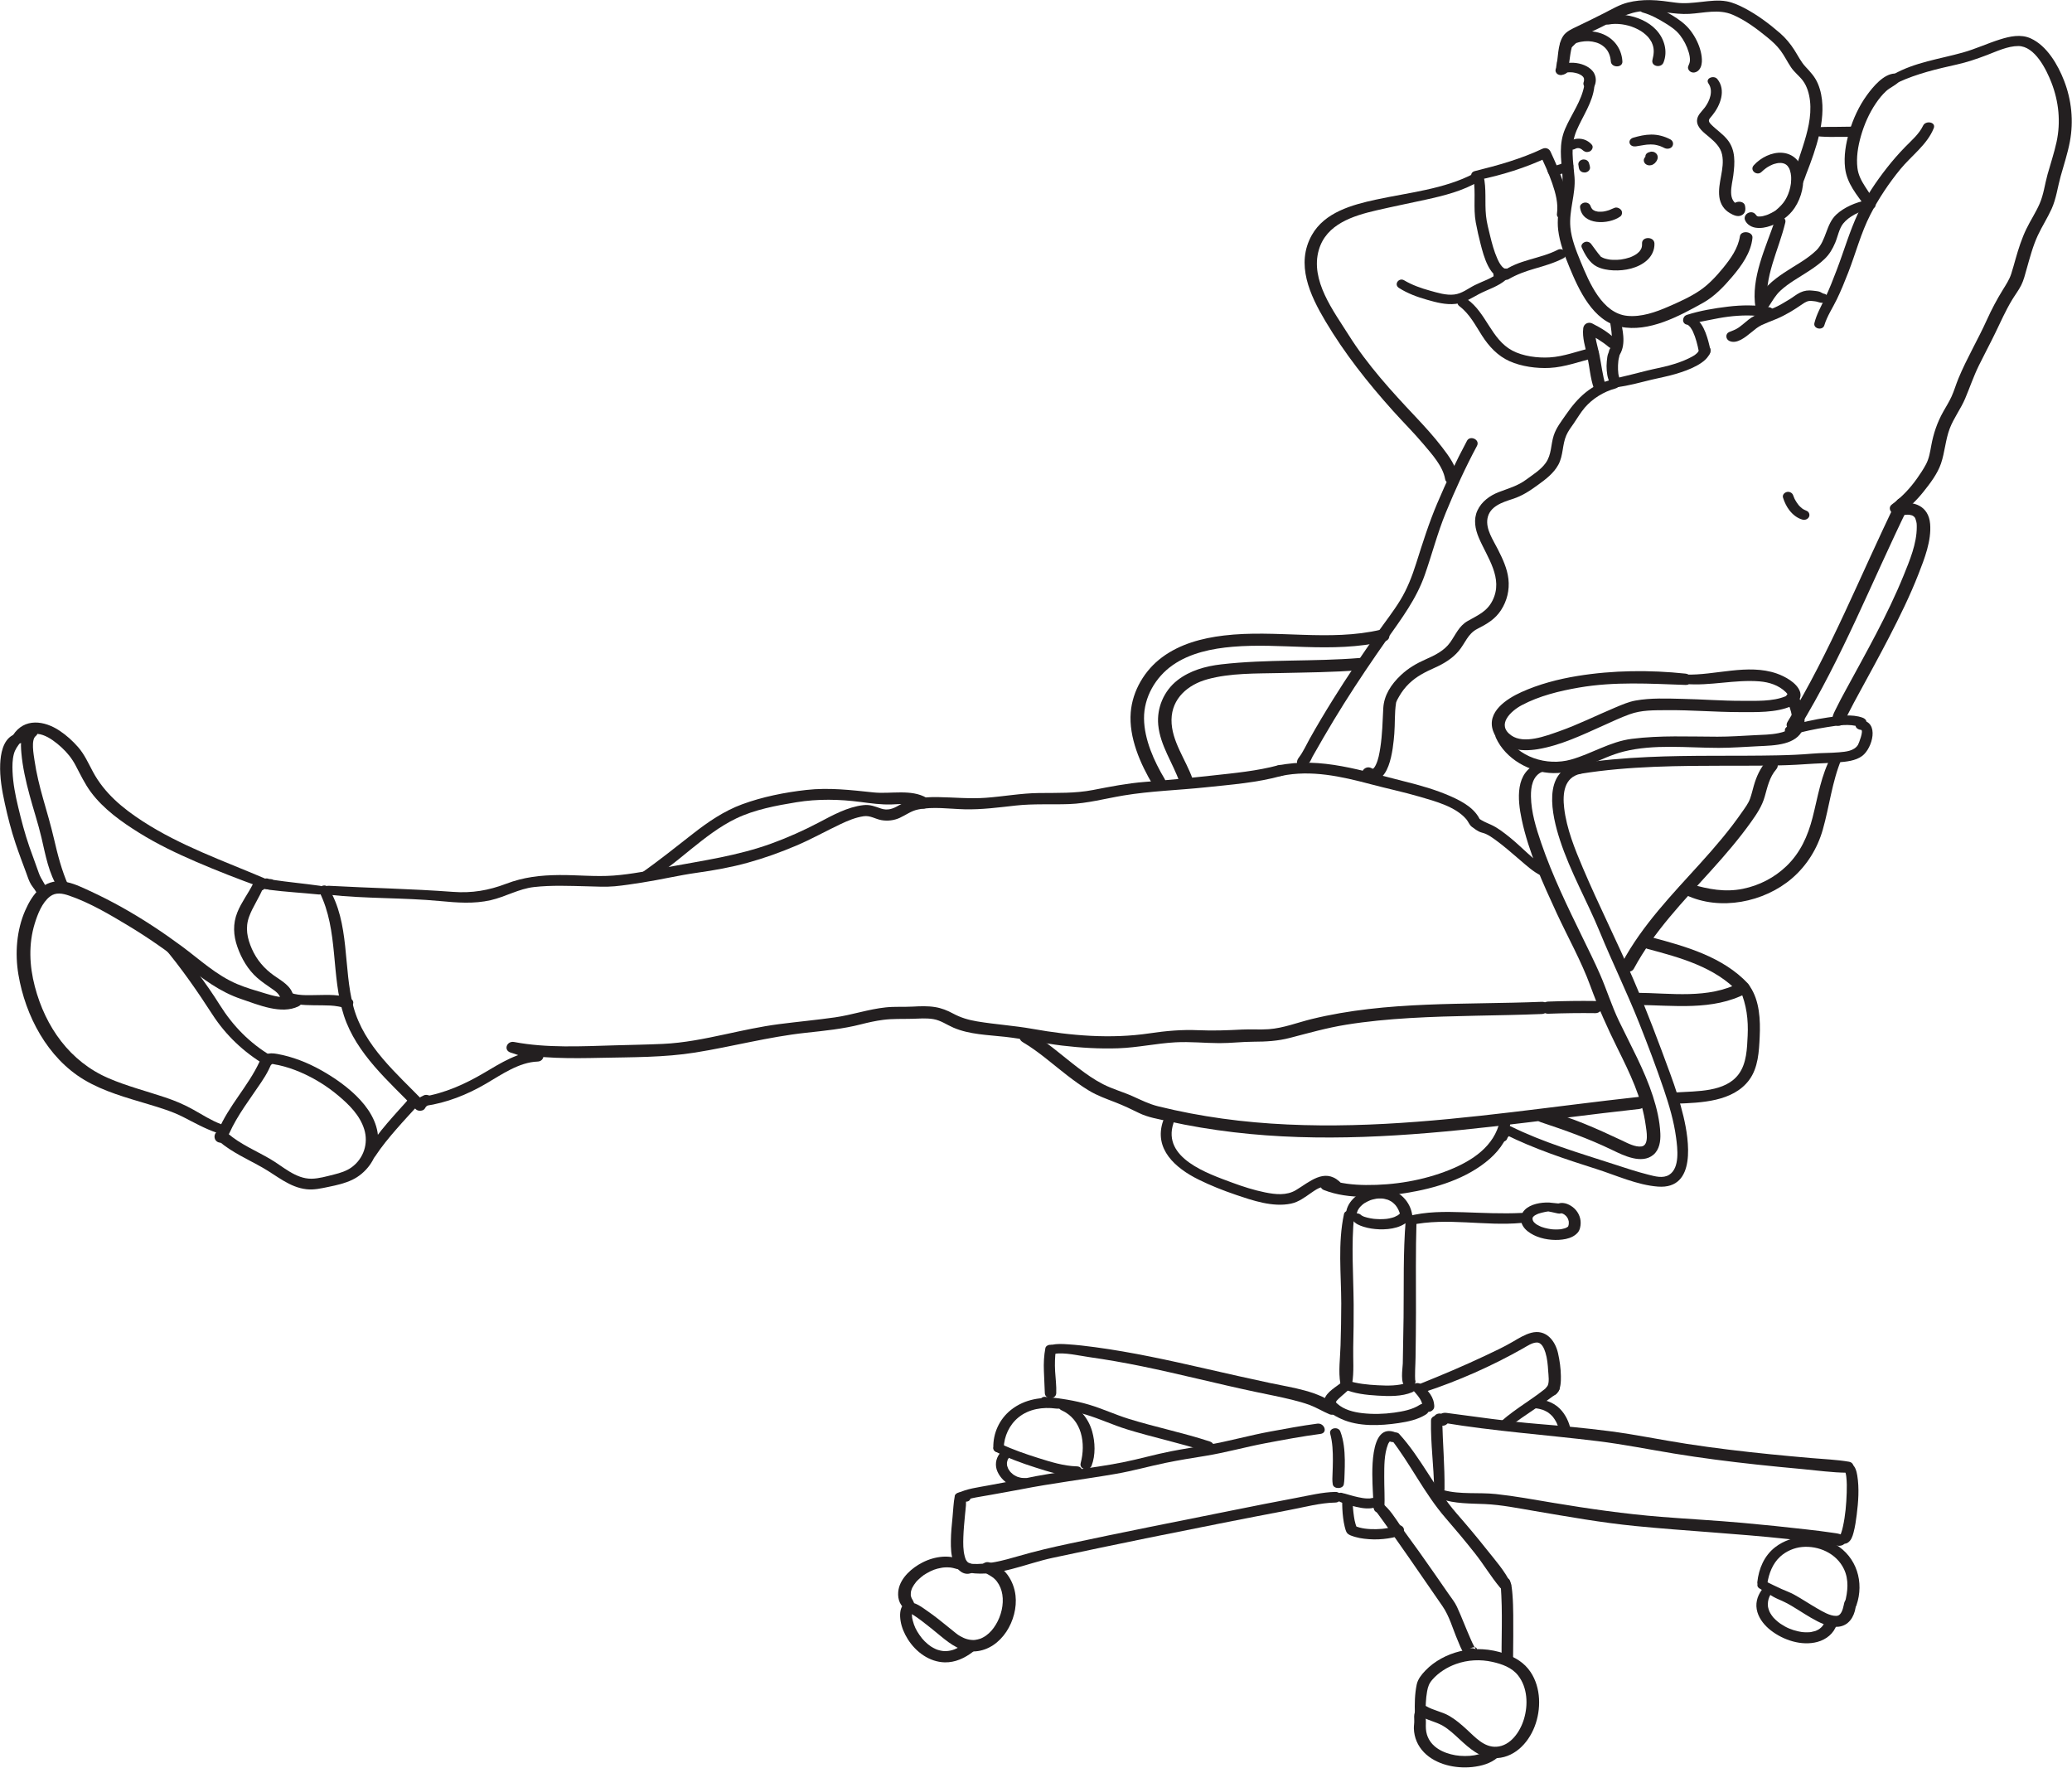 <?xml version="1.0" encoding="UTF-8" standalone="no"?>
<!DOCTYPE svg PUBLIC "-//W3C//DTD SVG 1.1//EN" "http://www.w3.org/Graphics/SVG/1.1/DTD/svg11.dtd">
<svg width="100%" height="100%" viewBox="0 0 1560 1331" version="1.1" xmlns="http://www.w3.org/2000/svg" xmlns:xlink="http://www.w3.org/1999/xlink" xml:space="preserve" xmlns:serif="http://www.serif.com/" style="fill-rule:evenodd;clip-rule:evenodd;stroke-linejoin:round;stroke-miterlimit:2;">
    <g id="Layer-1" serif:id="Layer 1" transform="matrix(4.167,0,0,4.167,-1120.83,-664.9)">
        <g transform="matrix(1,0,0,1,479.408,275.281)">
            <path d="M0,25.009C-1.912,21.817 -3.685,17.884 -3.727,14.102C-3.769,10.263 -1.665,6.63 1.45,4.448C4.591,2.25 8.553,1.444 12.309,1.127C16.646,0.761 21.002,1.03 25.344,1.167C30.17,1.32 35.019,1.269 39.742,0.153C41.279,-0.211 40.56,-2.311 39.094,-1.965C29.756,0.242 20.133,-2.035 10.695,-0.902C6.74,-0.428 2.777,0.623 -0.465,3.029C-3.607,5.36 -5.806,9.052 -6.128,12.97C-6.502,17.509 -4.39,22.306 -2.107,26.117C-1.387,27.32 0.781,26.314 0,25.009" style="fill:rgb(35,31,32);fill-rule:nonzero;"/>
        </g>
        <g transform="matrix(1,0,0,1,484.466,280.215)">
            <path d="M0,20.102C-1.213,16.587 -3.867,13.226 -3.819,9.378C-3.771,5.509 -0.84,3.036 2.657,2.07C6.819,0.921 11.448,1.046 15.733,0.945C20.56,0.831 25.39,0.814 30.204,0.416C31.734,0.289 31.758,-1.909 30.204,-1.78C21.87,-1.09 13.47,-1.587 5.154,-0.626C2.34,-0.3 -0.482,0.482 -2.751,2.248C-5.189,4.148 -6.51,7.232 -6.218,10.313C-5.862,14.072 -3.558,17.194 -2.354,20.686C-1.896,22.011 0.48,21.496 0,20.102" style="fill:rgb(35,31,32);fill-rule:nonzero;"/>
        </g>
        <g transform="matrix(1,0,0,1,612.528,288.626)">
            <path d="M0,-35.919C0.596,-36.048 0.958,-36.126 1.606,-36.044C1.298,-36.083 2.061,-35.914 1.913,-35.958C1.962,-35.943 2.175,-35.803 2.169,-35.808C2.441,-35.594 2.483,-35.496 2.593,-35.146C2.766,-34.596 2.77,-34.447 2.771,-33.829C2.777,-30.86 1.492,-27.794 0.387,-25.076C-2.517,-17.939 -6.358,-11.216 -10.026,-4.455C-10.658,-3.291 -11.296,-2.127 -11.868,-0.932C-12.237,-0.163 -12.72,0.641 -12.319,1.487C-11.72,2.75 -9.564,1.744 -10.212,0.378C-10.176,0.455 -10.028,0.963 -10.078,0.95C-9.941,0.986 -10.202,1.121 -10.071,0.958C-10.009,0.881 -9.99,0.709 -9.951,0.614C-9.729,0.077 -9.774,0.192 -9.525,-0.308C-8.94,-1.48 -8.31,-2.629 -7.684,-3.78C-5.848,-7.156 -3.992,-10.522 -2.229,-13.937C-0.305,-17.664 1.556,-21.445 3.083,-25.354C4.168,-28.128 5.442,-31.374 5.187,-34.415C4.915,-37.651 2.266,-38.669 -0.648,-38.036C-2.193,-37.701 -1.469,-35.6 0,-35.919" style="fill:rgb(35,31,32);fill-rule:nonzero;"/>
        </g>
        <g transform="matrix(1,0,0,1,573.515,291.705)">
            <path d="M0,-8.569C4.45,-8.188 8.913,-9.406 13.382,-9.041C15.127,-8.898 16.854,-8.346 18.131,-7.09C18.275,-6.947 18.376,-6.794 18.507,-6.647C18.532,-6.618 18.541,-6.474 18.544,-6.564C18.55,-6.757 18.551,-6.603 18.515,-6.591C18.387,-6.549 18.331,-6.457 18.111,-6.363C15.766,-5.365 12.633,-5.533 10.11,-5.528C6.566,-5.522 3.033,-5.807 -0.509,-5.882C-3.303,-5.941 -6.284,-6.078 -9.046,-5.574C-10.31,-5.344 -11.533,-4.804 -12.711,-4.311C-16.107,-2.888 -19.406,-1.222 -22.887,-0.003C-25.205,0.81 -29.165,2.347 -31.473,0.727C-34.248,-1.222 -31.534,-3.704 -29.578,-4.745C-26.416,-6.426 -22.761,-7.316 -19.25,-7.922C-12.826,-9.031 -6.465,-8.627 0,-8.4C1.482,-8.348 1.409,-10.292 0,-10.442C-6.459,-11.127 -13.112,-11.063 -19.529,-10.017C-22.983,-9.454 -26.481,-8.541 -29.673,-7.092C-32.322,-5.889 -35.981,-3.526 -34.763,-0.081C-33.554,3.336 -29.777,3.721 -26.682,3.208C-22.575,2.528 -18.668,0.649 -14.9,-1.041C-13.316,-1.751 -11.738,-2.502 -10.105,-3.093C-7.906,-3.889 -5.762,-3.816 -3.332,-3.839C1.014,-3.88 5.346,-3.496 9.689,-3.492C12.706,-3.49 16.308,-3.336 19.131,-4.571C20.201,-5.04 21.114,-5.986 20.669,-7.226C20.104,-8.8 17.943,-9.956 16.483,-10.463C11.215,-12.29 5.388,-10.092 0,-10.272C-1.249,-10.314 -1.207,-8.673 0,-8.569" style="fill:rgb(35,31,32);fill-rule:nonzero;"/>
        </g>
        <g transform="matrix(1,0,0,1,557.236,342.689)">
            <path d="M0,-2.282C-2.849,-2.323 -5.697,-2.279 -8.544,-2.177C-9.149,-2.155 -9.764,-1.736 -9.764,-1.079C-9.764,-0.451 -9.15,0.041 -8.544,0.019C-5.697,-0.083 -2.849,-0.127 0,-0.087C0.606,-0.078 1.22,-0.549 1.22,-1.184C1.22,-1.836 0.606,-2.274 0,-2.282" style="fill:rgb(35,31,32);fill-rule:nonzero;"/>
        </g>
        <g transform="matrix(1,0,0,1,583.393,357.633)">
            <path d="M0,-19.204C1.156,-16.53 1.492,-13.845 1.352,-10.942C1.24,-8.633 1.169,-5.993 -0.239,-4.05C-2.66,-0.71 -7.878,-0.969 -11.522,-0.712C-12.95,-0.611 -12.987,1.381 -11.522,1.325C-7.063,1.154 -1.3,0.984 1.626,-2.958C3.268,-5.172 3.405,-8.134 3.528,-10.782C3.669,-13.782 3.515,-17.283 1.764,-19.854C1.267,-20.585 -0.427,-20.19 0,-19.204" style="fill:rgb(35,31,32);fill-rule:nonzero;"/>
        </g>
        <g transform="matrix(1,0,0,1,565.148,353.454)">
            <path d="M0,4.268C-15.303,5.945 -30.542,8.33 -45.928,9.146C-53.755,9.56 -61.613,9.565 -69.425,8.869C-73.349,8.519 -77.254,7.983 -81.124,7.245C-83.06,6.874 -84.986,6.455 -86.899,5.982C-88.559,5.572 -89.933,4.872 -91.481,4.177C-93.247,3.384 -95.146,2.868 -96.867,1.987C-98.434,1.185 -99.878,0.169 -101.276,-0.894C-104.209,-3.122 -106.959,-5.63 -110.145,-7.505C-111.403,-8.247 -112.736,-6.411 -111.376,-5.609C-108.485,-3.908 -105.981,-1.63 -103.331,0.407C-102.075,1.372 -100.789,2.312 -99.433,3.133C-97.883,4.073 -96.263,4.627 -94.585,5.284C-93.157,5.843 -91.771,6.497 -90.396,7.178C-88.781,7.981 -86.895,8.274 -85.142,8.664C-81.222,9.539 -77.258,10.191 -73.271,10.664C-57.674,12.515 -41.942,11.394 -26.393,9.628C-17.589,8.627 -8.809,7.429 0,6.463C1.519,6.297 1.549,4.098 0,4.268" style="fill:rgb(35,31,32);fill-rule:nonzero;"/>
        </g>
        <g transform="matrix(1,0,0,1,599.943,323.373)">
            <path d="M0,-27.31C-1.927,-23.845 -2.501,-19.879 -3.474,-16.085C-4.326,-12.763 -5.684,-9.741 -8.192,-7.333C-10.371,-5.243 -13.103,-3.835 -16.06,-3.235C-19.309,-2.576 -22.281,-3.163 -25.405,-4.063C-26.6,-4.408 -27.588,-2.697 -26.327,-2.101C-20.185,0.805 -12.231,-0.79 -7.187,-5.126C-4.5,-7.435 -2.591,-10.52 -1.624,-13.917C-0.422,-18.146 0.049,-22.583 1.751,-26.664C2.145,-27.61 0.447,-28.115 0,-27.31" style="fill:rgb(35,31,32);fill-rule:nonzero;"/>
        </g>
        <g transform="matrix(1,0,0,1,539.252,290.642)">
            <path d="M0,2.194C1.767,6.082 6.187,8.524 10.369,8.592C14.989,8.668 18.758,5.785 23.089,4.698C28.628,3.309 34.627,4.033 40.271,4.033C42.639,4.033 44.994,3.85 47.358,3.737C48.966,3.659 50.645,3.626 52.207,3.202C53.591,2.827 54.909,2.084 55.464,0.694C56.229,-1.222 55.44,-3.521 54.691,-5.307C54.203,-6.474 52.024,-6.047 52.514,-4.772C53.032,-3.42 53.918,-1.492 53.339,-0.019C52.973,0.91 51.959,1.191 51.064,1.373C49.661,1.659 48.206,1.672 46.78,1.742C44.529,1.853 42.29,2.019 40.034,2.015C34.841,2.008 29.718,1.746 24.549,2.404C20.61,2.906 17.342,5.088 13.58,6.146C9.233,7.368 3.911,5.757 1.703,1.569C1.286,0.778 -0.41,1.291 0,2.194" style="fill:rgb(35,31,32);fill-rule:nonzero;"/>
        </g>
        <g transform="matrix(1,0,0,1,566.664,339.737)">
            <path d="M0,-8.742C5.857,-7.181 12.136,-5.485 16.425,-0.918C16.507,-1.493 16.589,-2.067 16.671,-2.642C10.953,0.377 4.183,-0.777 -2.011,-0.813C-3.563,-0.823 -3.563,1.373 -2.011,1.382C4.663,1.422 11.745,2.506 17.902,-0.746C18.604,-1.116 18.661,-1.926 18.149,-2.471C13.591,-7.327 6.879,-9.199 0.648,-10.859C-0.808,-11.248 -1.526,-9.148 0,-8.742" style="fill:rgb(35,31,32);fill-rule:nonzero;"/>
        </g>
        <g transform="matrix(1,0,0,1,546.948,369.605)">
            <path d="M0,-72.139C-4.269,-70.593 -3.795,-65.6 -3.021,-61.965C-1.777,-56.113 0.777,-50.522 3.271,-45.116C5.297,-40.728 7.736,-36.422 9.393,-31.876C10.802,-28.01 12.449,-24.346 14.276,-20.657C16.458,-16.253 18.719,-11.664 19.377,-6.738C19.501,-5.815 20.048,-3.156 18.644,-2.924C17.503,-2.737 16.025,-3.557 15.035,-4.021C10.519,-6.14 5.911,-8.226 1.046,-9.437C-0.432,-9.804 -1.096,-7.809 0.396,-7.314C4.813,-5.849 9.126,-4.313 13.317,-2.284C15.367,-1.292 18.646,0.337 20.744,-1.401C21.871,-2.334 22.083,-3.888 22.021,-5.268C21.921,-7.556 21.369,-9.864 20.665,-12.034C19.137,-16.744 16.707,-21.093 14.566,-25.538C13.226,-28.323 12.334,-31.249 11.098,-34.067C10.12,-36.293 9.033,-38.472 7.969,-40.659C5.252,-46.237 2.513,-51.849 0.5,-57.729C-0.422,-60.421 -1.311,-63.277 -1.356,-66.148C-1.384,-67.898 -1.069,-69.894 0.728,-70.634C1.719,-71.042 0.93,-72.476 0,-72.139" style="fill:rgb(35,31,32);fill-rule:nonzero;"/>
        </g>
        <g transform="matrix(1,0,0,1,592.61,295.749)">
            <path d="M0,-3.423C2.125,-4.009 4.287,-4.482 6.465,-4.819C8.302,-5.104 10.547,-5.512 12.348,-4.853C12.104,-5.133 11.861,-5.414 11.618,-5.694C11.618,-5.529 11.617,-5.364 11.617,-5.2C11.615,-4.652 12.132,-4.364 12.612,-4.326C13.164,-4.282 12.204,-1.835 12.068,-1.618C11.36,-0.493 9.882,-0.381 8.663,-0.273C7.057,-0.131 5.448,-0.174 3.843,-0.034C1.754,0.15 -0.343,0.234 -2.439,0.278C-10.266,0.44 -18.091,0.217 -25.914,0.585C-30.167,0.785 -34.421,1.126 -38.624,1.824C-39.965,2.046 -39.317,3.806 -38.067,3.605C-29.262,2.187 -20.262,2.166 -11.365,2.148C-6.678,2.139 -1.979,2.207 2.699,1.867C4.628,1.727 6.56,1.699 8.485,1.545C9.929,1.43 11.636,1.28 12.836,0.38C14.688,-1.009 16.01,-5.824 12.612,-6.074C12.944,-5.782 13.276,-5.491 13.607,-5.2C13.607,-5.364 13.606,-5.529 13.606,-5.694C13.604,-6.144 13.257,-6.399 12.877,-6.535C10.944,-7.229 8.612,-6.853 6.638,-6.568C4.227,-6.221 1.841,-5.674 -0.498,-4.998C-1.66,-4.662 -1.105,-3.118 0,-3.423" style="fill:rgb(35,31,32);fill-rule:nonzero;"/>
        </g>
        <g transform="matrix(1,0,0,1,479.133,376.689)">
            <path d="M0,-14.63C-1.761,-9.534 2.223,-6.088 6.396,-4.023C8.55,-2.957 10.818,-2.057 13.094,-1.284C16.19,-0.234 19.798,1.016 23.112,0.324C24.501,0.034 25.648,-0.859 26.789,-1.648C28.128,-2.574 29.109,-3.195 30.577,-2.231C31.466,-1.648 32.733,-2.89 31.845,-3.682C29.089,-6.139 26.412,-3.559 23.989,-2.113C22.293,-1.102 20.296,-1.326 18.428,-1.702C16.419,-2.107 14.419,-2.746 12.498,-3.459C7.999,-5.129 -0.195,-7.896 1.857,-14.183C2.212,-15.269 0.352,-15.646 0,-14.63" style="fill:rgb(35,31,32);fill-rule:nonzero;"/>
        </g>
        <g transform="matrix(1,0,0,1,539.978,375.42)">
            <path d="M0,-13.363C-0.993,-8.762 -4.98,-6.164 -9.103,-4.501C-13.838,-2.592 -19.119,-1.72 -24.214,-1.77C-26.493,-1.792 -28.747,-2.029 -30.916,-2.758C-32.061,-3.142 -33.05,-1.355 -31.809,-0.866C-27.257,0.93 -21.686,0.439 -16.972,-0.319C-11.668,-1.172 -5.945,-2.886 -1.833,-6.5C0.12,-8.217 1.675,-10.491 1.9,-13.137C1.983,-14.117 0.2,-14.293 0,-13.363" style="fill:rgb(35,31,32);fill-rule:nonzero;"/>
        </g>
        <g transform="matrix(1,0,0,1,511.81,409.591)">
            <path d="M0,-30.704C-1.138,-25.392 -0.506,-19.91 -0.494,-14.531C-0.489,-12.008 -0.552,-9.485 -0.621,-6.964C-0.682,-4.74 -1.04,-2.245 -0.651,-0.05C-0.483,0.896 1.297,0.893 1.468,-0.05C1.843,-2.126 1.624,-4.448 1.668,-6.558C1.723,-9.144 1.769,-11.732 1.748,-14.32C1.704,-19.733 1.285,-25.078 1.84,-30.487C1.937,-31.432 0.192,-31.6 0,-30.704" style="fill:rgb(35,31,32);fill-rule:nonzero;"/>
        </g>
        <g transform="matrix(1,0,0,1,514.089,375.1)">
            <path d="M0,3.988C0.004,3.902 0.01,3.817 0.019,3.732C0.034,3.601 -0.009,3.871 0.019,3.743C0.026,3.708 0.031,3.672 0.042,3.637C0.092,3.462 0.144,3.292 0.217,3.124C0.27,3.003 0.148,3.252 0.212,3.135C0.229,3.103 0.246,3.07 0.265,3.04C0.311,2.966 0.354,2.891 0.402,2.82C0.451,2.748 0.503,2.676 0.557,2.607C0.593,2.561 0.778,2.355 0.643,2.498C0.769,2.365 0.899,2.238 1.038,2.12C1.12,2.051 1.204,1.986 1.289,1.922C1.321,1.897 1.354,1.874 1.388,1.85C1.509,1.763 1.191,1.968 1.415,1.834C1.764,1.625 2.121,1.442 2.5,1.291C2.609,1.247 2.46,1.306 2.448,1.31C2.502,1.291 2.557,1.272 2.61,1.255C2.707,1.225 2.803,1.195 2.899,1.169C3.108,1.112 3.319,1.069 3.533,1.031C3.59,1.02 3.647,1.013 3.705,1.005C3.694,1.007 3.516,1.024 3.64,1.012C3.74,1.003 3.841,0.994 3.942,0.989C4.158,0.978 4.375,0.979 4.592,0.993C4.682,0.999 4.911,1.027 4.697,0.997C4.797,1.01 4.896,1.027 4.995,1.046C5.207,1.088 5.414,1.145 5.62,1.21C5.807,1.268 5.646,1.218 5.609,1.204C5.663,1.226 5.717,1.247 5.769,1.271C5.848,1.307 5.927,1.343 6.004,1.384C6.107,1.436 6.207,1.496 6.308,1.555C6.319,1.562 6.442,1.641 6.348,1.578C6.242,1.508 6.458,1.662 6.456,1.66C6.646,1.81 6.827,1.971 6.992,2.15C6.88,2.029 7.097,2.281 7.128,2.323C7.206,2.427 7.28,2.536 7.35,2.647C7.657,3.137 7.792,3.634 8.008,4.248C8.173,4.717 8.669,4.97 9.15,4.906C9.562,4.851 10.12,4.502 10.053,4.004C9.724,1.549 7.759,-0.453 5.303,-0.803C3.21,-1.101 0.859,-0.49 -0.641,1.058C-1.411,1.854 -1.937,2.858 -1.92,3.988C-1.904,5.089 -0.043,5.085 0,3.988" style="fill:rgb(35,31,32);fill-rule:nonzero;"/>
        </g>
        <g transform="matrix(1,0,0,1,513.389,379.736)">
            <path d="M0,0.275C0.437,0.916 1.251,1.234 1.959,1.458C2.872,1.746 3.852,1.885 4.808,1.92C6.777,1.989 9.329,1.601 10.512,-0.182C10.809,-0.629 10.594,-1.207 10.137,-1.446C9.619,-1.714 9.061,-1.535 8.705,-1.114C8.846,-1.281 8.613,-1.019 8.586,-0.993C8.526,-0.933 8.466,-0.874 8.402,-0.819C8.339,-0.762 8.271,-0.71 8.204,-0.659C8.057,-0.545 8.314,-0.708 8.096,-0.59C7.926,-0.497 7.76,-0.406 7.582,-0.329C7.522,-0.303 7.322,-0.232 7.494,-0.291C7.377,-0.25 7.258,-0.212 7.139,-0.179C6.955,-0.127 6.77,-0.083 6.582,-0.046C6.472,-0.024 6.359,-0.004 6.248,0.012C6.204,0.019 5.866,0.057 6.089,0.036C5.663,0.077 5.235,0.094 4.808,0.085C4.597,0.081 4.387,0.07 4.177,0.055C4.066,0.047 3.956,0.039 3.846,0.028C3.822,0.026 3.517,-0.013 3.747,0.018C3.375,-0.033 3.006,-0.097 2.642,-0.19C2.469,-0.233 2.301,-0.287 2.131,-0.337C2.086,-0.351 1.86,-0.439 2.104,-0.341C2.045,-0.366 1.985,-0.388 1.927,-0.414C1.806,-0.467 1.696,-0.541 1.577,-0.595C1.414,-0.669 1.752,-0.48 1.614,-0.574C1.553,-0.616 1.427,-0.777 1.617,-0.549C1.304,-0.924 0.789,-1.075 0.336,-0.842C-0.07,-0.633 -0.272,-0.124 0,0.275" style="fill:rgb(35,31,32);fill-rule:nonzero;"/>
        </g>
        <g transform="matrix(1,0,0,1,548.826,383.454)">
            <path d="M0,-6.641C-1.435,-6.675 -3.303,-6.377 -4.353,-5.312C-5.014,-4.642 -5.227,-3.74 -4.897,-2.848C-4.609,-2.065 -3.983,-1.504 -3.295,-1.071C-1.837,-0.154 0.108,0.203 1.81,0.108C2.653,0.06 3.523,-0.085 4.28,-0.479C4.638,-0.664 4.956,-0.906 5.219,-1.207C5.61,-1.656 5.735,-2.34 5.748,-2.922C5.773,-4.034 5.206,-5.133 4.328,-5.806C3.494,-6.445 2.374,-6.844 1.377,-6.325C1.55,-6.366 1.724,-6.408 1.896,-6.449C1.594,-6.479 1.291,-6.509 0.989,-6.54C0.784,-6.561 0.58,-6.581 0.376,-6.602C0.213,-6.619 -0.148,-6.673 0.246,-6.612C-0.204,-6.682 -0.74,-6.535 -0.892,-6.049C-1.026,-5.618 -0.69,-5.127 -0.246,-5.059C0.287,-4.976 0.817,-4.836 1.345,-4.725C1.432,-4.706 1.519,-4.686 1.605,-4.67C1.696,-4.655 1.805,-4.634 1.896,-4.634C2.038,-4.634 2.161,-4.676 2.293,-4.712C2.667,-4.815 2.198,-4.68 2.296,-4.706C2.304,-4.709 2.053,-4.7 2.271,-4.689C2.124,-4.696 2.074,-4.725 2.234,-4.693C2.301,-4.679 2.366,-4.665 2.432,-4.65C2.478,-4.639 2.522,-4.621 2.567,-4.608C2.496,-4.629 2.404,-4.688 2.517,-4.62C2.582,-4.58 2.655,-4.55 2.723,-4.514C2.8,-4.472 2.913,-4.378 2.776,-4.486C2.933,-4.363 3.086,-4.237 3.217,-4.086C3.106,-4.213 3.234,-4.051 3.269,-4.002C3.329,-3.916 3.383,-3.827 3.435,-3.734C3.488,-3.637 3.435,-3.739 3.427,-3.755C3.445,-3.713 3.464,-3.67 3.479,-3.626C3.521,-3.506 3.558,-3.387 3.585,-3.263C3.608,-3.154 3.589,-3.254 3.586,-3.276C3.593,-3.226 3.597,-3.176 3.599,-3.126C3.603,-3.023 3.604,-2.921 3.598,-2.818C3.59,-2.66 3.595,-2.709 3.563,-2.584C3.55,-2.528 3.534,-2.472 3.518,-2.416C3.507,-2.377 3.495,-2.34 3.481,-2.302C3.457,-2.235 3.455,-2.227 3.477,-2.277C3.453,-2.283 3.683,-2.48 3.513,-2.344C3.456,-2.299 3.396,-2.249 3.346,-2.2C3.222,-2.08 3.505,-2.28 3.347,-2.202C3.275,-2.166 3.208,-2.122 3.137,-2.087C3.063,-2.051 2.986,-2.021 2.91,-1.987C3.07,-2.058 3.004,-2.018 2.888,-1.983C2.713,-1.932 2.537,-1.885 2.357,-1.851C2.277,-1.835 2.196,-1.826 2.116,-1.81C1.91,-1.77 2.279,-1.819 2.066,-1.803C1.864,-1.787 1.662,-1.773 1.459,-1.77C1.265,-1.767 1.07,-1.772 0.876,-1.782C0.785,-1.787 0.694,-1.793 0.604,-1.801C0.559,-1.805 0.513,-1.81 0.468,-1.814C0.258,-1.83 0.562,-1.798 0.432,-1.817C0.04,-1.874 -0.348,-1.947 -0.73,-2.05C-0.916,-2.1 -1.099,-2.16 -1.281,-2.22C-1.474,-2.284 -1.169,-2.167 -1.352,-2.247C-1.442,-2.287 -1.533,-2.323 -1.623,-2.365C-1.783,-2.438 -1.94,-2.517 -2.093,-2.606C-2.159,-2.645 -2.225,-2.687 -2.291,-2.728C-2.083,-2.599 -2.33,-2.759 -2.381,-2.8C-2.492,-2.889 -2.59,-2.989 -2.694,-3.084C-2.81,-3.193 -2.611,-2.945 -2.723,-3.125C-2.76,-3.186 -2.802,-3.259 -2.847,-3.313C-2.938,-3.424 -2.804,-3.144 -2.862,-3.343C-2.88,-3.402 -2.903,-3.459 -2.92,-3.519C-2.93,-3.553 -2.966,-3.754 -2.953,-3.645C-2.936,-3.505 -2.946,-3.937 -2.959,-3.773C-2.969,-3.651 -2.925,-3.877 -2.918,-3.921C-2.914,-3.942 -2.863,-4.054 -2.917,-3.936C-2.972,-3.818 -2.904,-3.954 -2.888,-3.976C-2.86,-4.013 -2.833,-4.052 -2.808,-4.09C-2.74,-4.194 -2.926,-3.98 -2.83,-4.064C-2.767,-4.12 -2.698,-4.176 -2.638,-4.235C-2.625,-4.248 -2.521,-4.328 -2.62,-4.253C-2.733,-4.169 -2.555,-4.296 -2.53,-4.311C-2.449,-4.359 -2.368,-4.405 -2.284,-4.448C-2.198,-4.491 -2.111,-4.531 -2.023,-4.57C-1.973,-4.592 -1.921,-4.612 -1.869,-4.632C-1.954,-4.598 -1.968,-4.6 -1.874,-4.63C-1.499,-4.751 -1.121,-4.846 -0.735,-4.926C-0.565,-4.961 -0.395,-4.988 -0.225,-5.019C-0.416,-4.984 -0.309,-5.012 -0.187,-5.02C-0.124,-5.024 -0.062,-5.028 0,-5.031C0.447,-5.047 0.925,-5.341 0.925,-5.835C0.925,-6.329 0.447,-6.63 0,-6.641" style="fill:rgb(35,31,32);fill-rule:nonzero;"/>
        </g>
        <g transform="matrix(1,0,0,1,523.846,378.667)">
            <path d="M0,2.219C6.61,0.807 13.374,2.456 20.033,1.834C21.301,1.716 21.353,-0.037 20.033,0.03C16.524,0.204 13.038,0.016 9.53,-0.097C6.179,-0.206 2.764,-0.238 -0.5,0.635C-1.684,0.952 -1.117,2.457 0,2.219" style="fill:rgb(35,31,32);fill-rule:nonzero;"/>
        </g>
        <g transform="matrix(1,0,0,1,522.962,409.508)">
            <path d="M0,-29.48C-0.479,-23.661 -0.318,-17.798 -0.386,-11.965C-0.418,-9.182 -0.48,-6.399 -0.527,-3.616C-0.543,-2.732 -1.081,0.154 0.071,0.629C1.275,1.127 2.532,-0.532 1.196,-1.084C1.194,-1.084 1.191,-1.085 1.189,-1.086C1.374,-0.801 1.558,-0.515 1.742,-0.23C1.61,-1.682 1.76,-3.224 1.778,-4.681C1.812,-7.385 1.853,-10.089 1.854,-12.793C1.858,-18.355 1.781,-23.92 1.953,-29.48C1.988,-30.607 0.091,-30.585 0,-29.48" style="fill:rgb(35,31,32);fill-rule:nonzero;"/>
        </g>
        <g transform="matrix(1,0,0,1,511.741,410.079)">
            <path d="M0,0.407C1.901,1.269 4.105,1.501 6.165,1.623C8.186,1.742 10.494,1.81 12.395,1.009C13.516,0.537 12.635,-1.096 11.57,-0.722C9.854,-0.119 8,-0.155 6.165,-0.251C4.354,-0.346 2.458,-0.527 0.728,-1.098C-0.195,-1.403 -0.994,-0.043 0,0.407" style="fill:rgb(35,31,32);fill-rule:nonzero;"/>
        </g>
        <g transform="matrix(1,0,0,1,511.527,416.593)">
            <path d="M0,-7.423C-1.042,-6.475 -2.887,-5.619 -3.274,-4.152C-3.736,-2.407 -1.477,-1.258 -0.207,-0.677C2.907,0.749 6.848,0.558 10.15,0.069C11.83,-0.179 13.661,-0.568 15.108,-1.502C16.323,-2.288 15.097,-3.956 13.976,-3.229C12.628,-2.354 10.938,-2.044 9.373,-1.822C7.475,-1.553 5.491,-1.505 3.585,-1.725C2.042,-1.902 0.285,-2.34 -0.903,-3.412C-0.933,-3.439 -1.139,-3.642 -1.139,-3.642C-1.197,-3.719 -1.144,-3.799 -1.161,-3.742C-1.105,-3.923 -0.883,-4.145 -0.689,-4.328C-0.012,-4.973 0.736,-5.532 1.381,-6.212C2.236,-7.112 0.823,-8.172 0,-7.423" style="fill:rgb(35,31,32);fill-rule:nonzero;"/>
        </g>
        <g transform="matrix(1,0,0,1,524.406,413.273)">
            <path d="M0,-2.414C0.072,-2.334 0.144,-2.254 0.216,-2.174C0.235,-2.151 0.362,-2.029 0.239,-2.147C0.276,-2.111 0.31,-2.066 0.344,-2.027C0.48,-1.868 0.617,-1.708 0.747,-1.543C1.004,-1.219 1.226,-0.873 1.405,-0.5C1.37,-0.574 1.334,-0.648 1.299,-0.723C1.431,-0.439 1.525,-0.145 1.578,0.162C1.565,0.079 1.553,-0.005 1.54,-0.089C1.558,0.03 1.576,0.149 1.594,0.269C1.581,0.185 1.568,0.101 1.556,0.018C1.597,0.322 1.561,0.664 1.765,0.917C2.231,1.497 3.077,1.513 3.542,0.917C3.752,0.649 3.729,0.307 3.687,-0.009C3.652,-0.26 3.61,-0.505 3.531,-0.745C3.402,-1.137 3.211,-1.518 2.978,-1.857C2.523,-2.515 1.937,-3.06 1.348,-3.592C0.995,-3.909 0.349,-3.927 0,-3.592C-0.159,-3.439 -0.291,-3.233 -0.279,-3.003C-0.267,-2.759 -0.161,-2.593 0,-2.414" style="fill:rgb(35,31,32);fill-rule:nonzero;"/>
        </g>
        <g transform="matrix(1,0,0,1,526.32,400.994)">
            <path d="M0,10.073C6.15,8.042 12.223,5.359 17.855,2.166C18.556,1.768 19.485,1.118 20.328,1.112C21.229,1.106 21.659,2.206 21.887,2.928C22.221,3.987 22.317,5.148 22.384,6.252C22.423,6.902 22.668,8.505 22.189,9.047C21.121,10.258 23.024,11.403 23.989,10.287C24.682,9.485 24.691,8.159 24.679,7.165C24.66,5.792 24.468,4.396 24.167,3.057C23.636,0.697 21.931,-1.33 19.335,-0.647C18.137,-0.332 17.05,0.352 15.992,0.972C14.367,1.925 12.65,2.719 10.947,3.523C7.114,5.336 3.204,6.98 -0.729,8.563C-1.73,8.967 -0.936,10.382 0,10.073" style="fill:rgb(35,31,32);fill-rule:nonzero;"/>
        </g>
        <g transform="matrix(1,0,0,1,541.507,409.249)">
            <path d="M0,8.235C1.597,7.007 3.265,5.877 4.934,4.749C5.72,4.218 6.507,3.688 7.275,3.131C7.867,2.704 8.506,2.267 9,1.725C9.874,0.766 8.434,-0.328 7.555,0.452C4.785,2.906 1.458,4.633 -1.305,7.1C-1.648,7.407 -1.653,7.929 -1.305,8.235C-0.931,8.563 -0.377,8.525 0,8.235" style="fill:rgb(35,31,32);fill-rule:nonzero;"/>
        </g>
        <g transform="matrix(1,0,0,1,442.869,416.979)">
            <path d="M0,13.787C1.521,13.175 3.322,12.983 4.923,12.682C6.773,12.333 8.634,12.037 10.481,11.672C16.225,10.539 22.021,9.849 27.784,8.846C30.771,8.325 33.679,7.5 36.645,6.886C39.047,6.389 41.468,6.001 43.889,5.611C47.553,5.02 51.128,4.004 54.777,3.316C58.063,2.696 61.372,2.076 64.689,1.639C66.082,1.455 65.41,-0.386 64.113,-0.215C61.282,0.158 58.459,0.691 55.651,1.206C51.882,1.895 48.187,2.953 44.419,3.61C42.179,4.001 39.931,4.342 37.698,4.776C34.752,5.35 31.872,6.2 28.93,6.78C23.026,7.946 17.005,8.432 11.121,9.709C8.993,10.171 6.844,10.525 4.706,10.941C2.876,11.298 0.743,11.519 -0.928,12.404C-2.013,12.978 -0.96,14.173 0,13.787" style="fill:rgb(35,31,32);fill-rule:nonzero;"/>
        </g>
        <g transform="matrix(1,0,0,1,457.857,411.804)">
            <path d="M0,-8.685C-0.263,-7.322 -0.323,-5.951 -0.268,-4.566C-0.213,-3.226 -0.163,-1.883 -0.1,-0.544C-0.042,0.642 1.914,0.647 1.964,-0.544C2.02,-1.86 1.834,-3.19 1.759,-4.502C1.683,-5.83 1.727,-7.141 1.9,-8.459C1.959,-8.911 1.439,-9.251 1.062,-9.29C0.666,-9.332 0.088,-9.141 0,-8.685" style="fill:rgb(35,31,32);fill-rule:nonzero;"/>
        </g>
        <g transform="matrix(1,0,0,1,602.407,437.109)">
            <path d="M0,-11.727C0.013,-11.72 -0.169,-11.937 -0.091,-11.786C-0.041,-11.689 -0.037,-11.68 -0.087,-11.793C-0.058,-11.727 -0.03,-11.658 -0.01,-11.587C0.101,-11.213 0.13,-11.02 0.161,-10.744C0.269,-9.801 0.269,-8.844 0.236,-7.898C0.168,-5.831 -0.003,-3.753 -0.445,-1.756C-0.532,-1.366 -0.628,-0.974 -0.764,-0.597C-0.79,-0.524 -0.819,-0.453 -0.847,-0.381C-0.907,-0.221 -0.753,-0.563 -0.847,-0.38C-0.995,-0.091 -0.857,-0.347 -0.692,-0.447C-1.875,0.271 -0.694,1.85 0.388,1.188C1.041,0.789 1.28,0.044 1.469,-0.661C1.752,-1.718 1.909,-2.813 2.045,-3.898C2.336,-6.22 2.523,-8.656 2.143,-10.979C2.014,-11.761 1.763,-12.798 0.953,-13.149C-0.034,-13.577 -1.101,-12.315 0,-11.727" style="fill:rgb(35,31,32);fill-rule:nonzero;"/>
        </g>
        <g transform="matrix(1,0,0,1,539.994,458.756)">
            <path d="M0,-13.143C0.197,-12.481 0.211,-11.692 0.249,-10.914C0.31,-9.703 0.328,-8.488 0.336,-7.276C0.352,-4.778 0.271,-2.279 0.291,0.219C0.301,1.417 2.357,1.419 2.369,0.219C2.393,-2.34 2.423,-4.901 2.396,-7.46C2.383,-8.685 2.355,-9.91 2.254,-11.131C2.187,-11.946 2.118,-12.813 1.828,-13.583C1.461,-14.562 -0.325,-14.233 0,-13.143" style="fill:rgb(35,31,32);fill-rule:nonzero;"/>
        </g>
        <g transform="matrix(1,0,0,1,588.303,441.761)">
            <path d="M0,3.846C0.283,2.057 0.956,0.282 2.315,-0.967C3.412,-1.975 4.86,-2.576 6.251,-2.711C9.231,-2.999 12.484,-1.582 13.842,1.277C14.762,3.213 14.54,5.319 14.012,7.326C13.682,8.58 15.694,8.987 16.094,7.834C17.539,3.659 16.144,-0.912 12.29,-3.187C8.981,-5.141 4.494,-5.056 1.422,-2.682C-0.562,-1.151 -1.551,1.196 -1.812,3.633C-1.911,4.556 -0.142,4.739 0,3.846" style="fill:rgb(35,31,32);fill-rule:nonzero;"/>
        </g>
        <g transform="matrix(1,0,0,1,586.949,451.916)">
            <path d="M0,-5.336C1.143,-4.723 2.145,-3.929 3.357,-3.422C4.186,-3.075 4.968,-2.684 5.741,-2.227C7.297,-1.307 8.785,-0.263 10.4,0.554C11.71,1.216 13.297,1.853 14.78,1.424C16.513,0.922 17.271,-0.902 17.367,-2.564C17.432,-3.669 15.523,-3.847 15.261,-2.815C15.087,-2.134 14.983,-1.288 14.498,-0.737C14.273,-0.482 14.041,-0.427 13.767,-0.422C12.653,-0.403 11.318,-1.216 10.308,-1.798C8.925,-2.595 7.599,-3.49 6.199,-4.26C5.458,-4.667 4.687,-4.939 3.918,-5.28C2.911,-5.728 1.915,-6.233 0.928,-6.719C-0.028,-7.189 -1.059,-5.904 0,-5.336" style="fill:rgb(35,31,32);fill-rule:nonzero;"/>
        </g>
        <g transform="matrix(1,0,0,1,587.283,456.15)">
            <path d="M0,-9.329C-0.86,-8.142 -1.204,-6.765 -0.779,-5.335C-0.386,-4.011 0.568,-2.877 1.643,-2.04C3.912,-0.272 7.215,0.821 10.07,0.047C11.666,-0.386 13.032,-1.473 13.551,-3.077C13.725,-3.619 13.303,-4.142 12.788,-4.268C12.202,-4.412 11.684,-4.118 11.445,-3.593C11.49,-3.69 11.362,-3.429 11.33,-3.371C11.261,-3.243 11.187,-3.119 11.104,-2.999C11.033,-2.895 10.958,-2.794 10.877,-2.698C10.917,-2.745 10.822,-2.641 10.706,-2.533C10.605,-2.44 10.5,-2.354 10.391,-2.273C10.261,-2.178 10.529,-2.362 10.392,-2.276C10.341,-2.244 10.29,-2.211 10.236,-2.183C10.128,-2.126 10.021,-2.069 9.911,-2.017C9.842,-1.983 9.771,-1.954 9.699,-1.926C9.845,-1.983 9.755,-1.943 9.659,-1.917C9.413,-1.847 9.17,-1.789 8.919,-1.739C8.861,-1.727 8.644,-1.701 8.876,-1.727C8.811,-1.721 8.744,-1.714 8.679,-1.709C8.528,-1.699 8.379,-1.691 8.228,-1.689C7.937,-1.685 7.646,-1.7 7.354,-1.727C7.317,-1.731 7.14,-1.757 7.336,-1.729C7.266,-1.739 7.195,-1.749 7.126,-1.761C6.95,-1.792 6.775,-1.822 6.602,-1.861C5.425,-2.119 4.455,-2.52 3.387,-3.242C3.51,-3.158 3.197,-3.38 3.174,-3.397C3.063,-3.481 2.954,-3.568 2.848,-3.657C2.612,-3.852 2.391,-4.062 2.181,-4.284C2.045,-4.428 2.12,-4.348 2.149,-4.313C2.107,-4.363 2.064,-4.414 2.024,-4.465C1.944,-4.566 1.866,-4.669 1.792,-4.774C1.711,-4.891 1.634,-5.011 1.562,-5.134C1.539,-5.172 1.368,-5.506 1.434,-5.363C1.308,-5.638 1.217,-5.928 1.153,-6.224C1.146,-6.253 1.123,-6.404 1.146,-6.242C1.136,-6.316 1.128,-6.391 1.124,-6.466C1.117,-6.602 1.109,-6.737 1.114,-6.874C1.132,-7.419 1.28,-7.973 1.597,-8.517C2.176,-9.511 0.597,-10.15 0,-9.329" style="fill:rgb(35,31,32);fill-rule:nonzero;"/>
        </g>
        <g transform="matrix(1,0,0,1,517.256,458.86)">
            <path d="M0,-26.729C4.256,-20.962 8.26,-15.013 12.35,-9.123C13.603,-7.319 14.214,-5.001 15.079,-2.992C15.567,-1.855 16.663,1.504 18.498,0.097C19.536,-0.699 18.112,-1.876 17.173,-1.427C19.062,-2.33 18.569,-0.644 18.312,-1.423C18.266,-1.561 18.152,-1.695 18.083,-1.823C17.866,-2.224 17.678,-2.639 17.492,-3.055C17.04,-4.074 16.619,-5.107 16.193,-6.137C15.795,-7.104 15.401,-8.076 14.958,-9.023C14.567,-9.859 13.972,-10.585 13.447,-11.341C11.677,-13.894 9.915,-16.452 8.111,-18.981C7.008,-20.529 5.859,-22.039 4.785,-23.608C3.81,-25.035 2.838,-26.632 1.467,-27.716C0.812,-28.233 -0.658,-27.622 0,-26.729" style="fill:rgb(35,31,32);fill-rule:nonzero;"/>
        </g>
        <g transform="matrix(1,0,0,1,519.112,417.43)">
            <path d="M0,14.607C0.089,12.739 -0.036,10.864 -0.028,8.995C-0.021,7.016 -0.068,4.901 0.652,3.061C0.668,3.021 0.686,2.982 0.703,2.943C0.764,2.806 0.635,3.071 0.703,2.946C0.746,2.868 0.792,2.792 0.84,2.715C0.862,2.679 1.016,2.479 0.929,2.589C0.842,2.699 0.992,2.525 1.033,2.505C0.76,2.631 1.052,2.487 1.079,2.5C1.094,2.506 0.855,2.572 0.968,2.548C1.013,2.539 1.133,2.488 0.977,2.542C0.823,2.593 1.164,2.551 0.876,2.539C0.946,2.542 1.218,2.65 0.979,2.554C1.481,2.756 2.105,2.709 2.431,2.218C2.712,1.792 2.54,1.135 2.05,0.935C-2.916,-1.098 -2.181,8.991 -2.098,11.418C-2.062,12.482 -1.972,13.544 -1.916,14.607C-1.859,15.701 -0.052,15.705 0,14.607" style="fill:rgb(35,31,32);fill-rule:nonzero;"/>
        </g>
        <g transform="matrix(1,0,0,1,520.329,445.432)">
            <path d="M0,-25.853C3.551,-21.287 6.026,-16.016 9.826,-11.634C11.644,-9.539 13.425,-7.409 15.145,-5.232C16.718,-3.243 18.044,-1.005 19.665,0.93C20.247,1.624 22.125,1.348 21.604,0.208C20.595,-2 18.791,-4.003 17.296,-5.896C15.521,-8.143 13.673,-10.332 11.791,-12.491C7.901,-16.956 5.434,-22.453 1.444,-26.824C0.848,-27.477 -0.629,-26.662 0,-25.853" style="fill:rgb(35,31,32);fill-rule:nonzero;"/>
        </g>
        <g transform="matrix(0.981,-0.194,-0.194,-0.981,531.162,428.215)">
            <path d="M-1.233,-0.122C-0.389,3.917 0.052,8.027 0.757,12.091C0.957,13.24 -0.986,13.627 -1.233,12.484C-2.111,8.454 -2.333,4.298 -3.074,0.242C-3.267,-0.812 -1.452,-1.173 -1.233,-0.122" style="fill:rgb(35,31,32);fill-rule:nonzero;"/>
        </g>
        <g transform="matrix(1,0,0,1,444.19,429.835)">
            <path d="M0,13.883C5.078,14.645 10.103,12.209 14.98,11.174C20.819,9.935 26.657,8.693 32.508,7.51C40.91,5.813 49.321,4.134 57.743,2.532C60.433,2.021 63.355,1.231 66.048,1.185C67.421,1.162 67.428,-0.762 66.048,-0.737C63.711,-0.696 61.312,-0.092 59.025,0.333C55.054,1.07 51.094,1.868 47.134,2.663C37.363,4.624 27.589,6.555 17.844,8.637C14.826,9.282 11.859,9.972 8.896,10.834C6.078,11.654 3.213,12.439 0.252,12.26C-0.756,12.199 -1.065,13.722 0,13.883" style="fill:rgb(35,31,32);fill-rule:nonzero;"/>
        </g>
        <g transform="matrix(1,0,0,1,509.326,427.205)">
            <path d="M0,-8.589C0.426,-7.024 0.483,-5.365 0.476,-3.752C0.472,-2.988 0.448,-2.227 0.417,-1.464C0.39,-0.79 0.341,-0.141 0.456,0.527C0.608,1.414 2.293,1.408 2.45,0.527C2.568,-0.133 2.568,-0.795 2.592,-1.464C2.619,-2.273 2.646,-3.082 2.632,-3.892C2.602,-5.627 2.444,-7.394 1.824,-9.028C1.454,-10.003 -0.298,-9.685 0,-8.589" style="fill:rgb(35,31,32);fill-rule:nonzero;"/>
        </g>
        <g transform="matrix(1,0,0,1,457.549,420.543)">
            <path d="M0,-7.008C2.56,-6.51 5.145,-6.156 7.649,-5.404C10.144,-4.655 12.517,-3.535 15.01,-2.762C19.785,-1.279 24.697,-0.278 29.447,1.291C30.709,1.707 31.343,-0.12 30.021,-0.555C25.199,-2.139 20.212,-3.141 15.367,-4.645C12.943,-5.398 10.639,-6.478 8.21,-7.202C5.627,-7.974 2.93,-8.373 0.25,-8.621C-0.764,-8.715 -1.041,-7.211 0,-7.008" style="fill:rgb(35,31,32);fill-rule:nonzero;"/>
        </g>
        <g transform="matrix(1,0,0,1,459.54,413.595)">
            <path d="M0,-9.436C1.679,-9.752 4.364,-9.12 6.222,-8.854C9.409,-8.399 12.586,-7.843 15.74,-7.197C22.606,-5.79 29.397,-4.028 36.255,-2.576C38.47,-2.107 40.699,-1.684 42.898,-1.143C43.96,-0.882 45.018,-0.588 46.044,-0.21C47.3,0.252 48.423,0.962 49.649,1.474C50.584,1.865 52.021,0.817 50.98,-0.057C47.802,-2.728 42.919,-3.321 39.002,-4.154C35.084,-4.988 31.181,-5.869 27.276,-6.762C20.651,-8.279 14.003,-9.743 7.263,-10.65C5.661,-10.866 4.054,-11.055 2.44,-11.161C1.482,-11.224 0.429,-11.301 -0.514,-11.065C-1.739,-10.756 -1.144,-9.221 0,-9.436" style="fill:rgb(35,31,32);fill-rule:nonzero;"/>
        </g>
        <g transform="matrix(1,0,0,1,443.699,443.886)">
            <path d="M0,-14.609C-0.414,-14.658 -0.819,-14.696 -1.235,-14.714C-1.604,-14.73 -2.127,-14.463 -2.208,-14.063C-2.454,-12.841 -2.485,-11.528 -2.611,-10.284C-2.759,-8.834 -2.901,-7.38 -2.917,-5.921C-2.931,-4.674 -2.893,-3.307 -2.43,-2.131C-2.011,-1.07 -1.034,0.121 0.248,0C0.701,-0.043 1.149,-0.24 1.298,-0.709C1.43,-1.125 1.193,-1.621 0.798,-1.799C0.63,-1.876 0.45,-1.923 0.281,-1.993C0.457,-1.921 0.322,-1.969 0.232,-2.025C0.047,-2.14 0.372,-1.913 0.147,-2.084C0.104,-2.117 -0.093,-2.343 0.054,-2.161C-0.246,-2.534 -0.282,-2.68 -0.418,-3.174C-0.716,-4.257 -0.702,-5.475 -0.664,-6.65C-0.62,-7.984 -0.485,-9.311 -0.363,-10.639C-0.262,-11.75 -0.052,-12.963 -0.263,-14.063L-1.235,-12.941C-0.819,-12.96 -0.414,-12.998 0,-13.047C0.873,-13.151 0.875,-14.505 0,-14.609" style="fill:rgb(35,31,32);fill-rule:nonzero;"/>
        </g>
        <g transform="matrix(1,0,0,1,442.892,449.77)">
            <path d="M0,-8.206C-0.454,-8.451 -1.082,-8.731 -1.711,-8.853C-2.321,-8.972 -2.955,-9.011 -3.574,-8.967C-4.86,-8.876 -6.119,-8.501 -7.266,-7.912C-9.134,-6.952 -11.146,-5.218 -11.563,-3.051C-11.799,-1.821 -11.536,-0.281 -10.372,0.406C-9.696,0.805 -8.468,0.203 -8.79,-0.672C-8.879,-0.914 -9.005,-1.135 -9.137,-1.355C-9.186,-1.436 -9.247,-1.568 -9.172,-1.399C-9.215,-1.496 -9.253,-1.595 -9.285,-1.696C-9.313,-1.783 -9.328,-1.873 -9.353,-1.961C-9.383,-2.074 -9.343,-1.888 -9.343,-1.88C-9.348,-1.931 -9.355,-1.982 -9.357,-2.034C-9.365,-2.219 -9.357,-2.397 -9.342,-2.582C-9.359,-2.369 -9.341,-2.572 -9.319,-2.665C-9.298,-2.759 -9.272,-2.851 -9.244,-2.942C-9.219,-3.022 -9.19,-3.102 -9.16,-3.18C-9.138,-3.238 -9.003,-3.522 -9.101,-3.329C-8.906,-3.713 -8.666,-4.066 -8.396,-4.401C-8.29,-4.533 -8.443,-4.36 -8.287,-4.524C-8.207,-4.608 -8.128,-4.692 -8.046,-4.773C-7.877,-4.939 -7.701,-5.099 -7.519,-5.25C-7.077,-5.617 -6.938,-5.71 -6.452,-5.989C-5.523,-6.522 -4.875,-6.777 -3.807,-6.962C-3.736,-6.975 -3.38,-7.026 -3.574,-7.003C-3.434,-7.02 -3.292,-7.03 -3.15,-7.037C-2.869,-7.051 -2.589,-7.047 -2.309,-7.024C-2.256,-7.02 -2.204,-7.015 -2.151,-7.01C-1.962,-6.991 -2.4,-7.054 -2.071,-6.999C-1.95,-6.978 -1.829,-6.957 -1.709,-6.93C-1.571,-6.899 -1.438,-6.857 -1.302,-6.822C-1.199,-6.796 -0.723,-6.654 -0.973,-6.751C-0.518,-6.574 0.05,-6.608 0.345,-7.054C0.624,-7.475 0.416,-7.979 0,-8.206" style="fill:rgb(35,31,32);fill-rule:nonzero;"/>
        </g>
        <g transform="matrix(1,0,0,1,432.6,449.149)">
            <path d="M0,1.39C-0.141,1.298 0.179,1.524 0.219,1.546C0.325,1.61 0.44,1.653 0.552,1.707C0.798,1.827 1.035,1.962 1.269,2.106C1.841,2.456 2.38,2.85 2.916,3.252C4.091,4.133 5.22,5.071 6.353,6.003C8.176,7.505 10.141,8.962 12.645,8.754C17.357,8.363 20.362,3.044 19.861,-1.347C19.557,-4.009 17.826,-6.761 15.036,-7.341C13.927,-7.572 13.01,-6.162 14.179,-5.533C15.078,-5.048 15.929,-4.63 16.479,-3.9C17.023,-3.18 17.344,-2.379 17.481,-1.507C17.767,0.305 17.27,2.338 16.309,3.916C15.801,4.749 15.297,5.35 14.501,5.931C14.423,5.988 14.355,6.033 14.158,6.146C13.961,6.26 13.756,6.363 13.546,6.451C13.352,6.533 12.688,6.69 12.472,6.7C11.545,6.738 10.74,6.517 9.843,5.994C9.71,5.917 9.581,5.836 9.453,5.752C9.478,5.769 9.669,5.907 9.505,5.787C9.349,5.674 9.195,5.556 9.043,5.437C8.578,5.074 8.123,4.698 7.665,4.326C6.472,3.356 5.273,2.383 4.006,1.511C3.052,0.855 1.695,-0.245 0.464,-0.102C-0.384,-0.004 -0.805,0.864 0,1.39" style="fill:rgb(35,31,32);fill-rule:nonzero;"/>
        </g>
        <g transform="matrix(1,0,0,1,432.218,459.414)">
            <path d="M0,-10C-0.695,-9.194 -0.678,-7.986 -0.52,-6.998C-0.333,-5.828 0.151,-4.717 0.778,-3.717C2.224,-1.412 4.662,0.407 7.456,0.474C9.342,0.518 11.074,-0.294 12.54,-1.423C13.003,-1.779 12.949,-2.503 12.54,-2.87C12.073,-3.289 11.39,-3.235 10.919,-2.87C10.404,-2.471 9.765,-2.086 9.212,-1.871C8.708,-1.676 8.171,-1.574 7.735,-1.561C7.587,-1.557 7.438,-1.558 7.29,-1.565C7.229,-1.568 6.892,-1.605 7.103,-1.576C6.818,-1.616 6.536,-1.681 6.261,-1.764C6.189,-1.786 5.938,-1.874 5.992,-1.854C6.053,-1.829 5.791,-1.941 5.732,-1.969C5.473,-2.09 5.223,-2.229 4.979,-2.381C4.683,-2.565 4.196,-2.966 3.822,-3.34C3.468,-3.695 3.207,-4.014 2.869,-4.507C2.28,-5.368 1.945,-6.045 1.678,-7.076C1.644,-7.206 1.617,-7.337 1.588,-7.469C1.541,-7.685 1.579,-7.409 1.557,-7.679C1.538,-7.904 1.525,-8.129 1.535,-8.355C1.539,-8.455 1.547,-8.553 1.559,-8.651C1.574,-8.788 1.524,-8.485 1.556,-8.617C1.568,-8.673 1.577,-8.731 1.595,-8.786C1.654,-8.973 1.709,-9.16 1.79,-9.338C1.981,-9.757 1.589,-10.221 1.223,-10.351C0.754,-10.518 0.317,-10.367 0,-10" style="fill:rgb(35,31,32);fill-rule:nonzero;"/>
        </g>
        <g transform="matrix(1,0,0,1,526.535,465.406)">
            <path d="M0,3.734C0.035,2.396 0.05,1.05 0.29,-0.269C0.451,-1.152 0.659,-1.723 1.245,-2.394C2.371,-3.687 3.919,-4.649 5.524,-5.223C7.627,-5.975 9.919,-6.088 12.094,-5.601C13.813,-5.217 15.6,-4.589 16.725,-3.16C18.447,-0.968 18.569,2.159 17.789,4.74C17.085,7.068 15.347,9.569 12.838,9.729C10.598,9.872 8.991,8.016 7.468,6.622C6.481,5.719 5.468,4.838 4.307,4.163C2.979,3.388 1.417,3.174 0.098,2.381C-1.049,1.691 -2.229,3.311 -1.03,4.098C0.267,4.951 1.815,5.169 3.142,5.943C4.284,6.611 5.245,7.544 6.214,8.432C7.979,10.052 9.806,11.709 12.323,11.791C15.865,11.907 18.52,9.196 19.72,6.089C20.923,2.976 20.883,-0.918 18.995,-3.759C17.869,-5.454 16.23,-6.426 14.342,-7.082C11.738,-7.988 8.881,-8.173 6.198,-7.511C3.895,-6.942 1.638,-5.763 -0.014,-4.038C-0.704,-3.318 -1.383,-2.492 -1.589,-1.495C-1.947,0.234 -1.965,1.975 -1.92,3.734C-1.893,4.832 -0.028,4.834 0,3.734" style="fill:rgb(35,31,32);fill-rule:nonzero;"/>
        </g>
        <g transform="matrix(1,0,0,1,526.065,479.048)">
            <path d="M0,-10.99C-0.649,-11.066 -1.248,-10.765 -1.463,-10.108C-1.612,-9.654 -1.585,-9.136 -1.561,-8.667C-1.535,-8.192 -1.642,-7.702 -1.628,-7.215C-1.581,-5.573 -0.941,-4.081 0.197,-2.904C2.36,-0.671 5.933,0.076 8.929,-0.249C10.555,-0.426 12.225,-0.871 13.491,-1.958C14.615,-2.922 12.882,-4.249 11.86,-3.415C11.764,-3.336 11.665,-3.26 11.563,-3.188C11.733,-3.306 11.489,-3.146 11.432,-3.113C11.21,-2.987 10.983,-2.875 10.75,-2.771C10.686,-2.743 10.62,-2.717 10.554,-2.692C10.732,-2.761 10.559,-2.696 10.526,-2.685C10.404,-2.644 10.281,-2.605 10.158,-2.57C9.865,-2.486 9.567,-2.418 9.268,-2.363C8.309,-2.19 6.887,-2.196 5.89,-2.372C3.659,-2.763 1.442,-3.845 0.74,-6.083C0.52,-6.784 0.516,-7.472 0.541,-8.203C0.558,-8.69 0.486,-9.185 0.486,-9.678C0.486,-9.549 0.499,-9.831 0.526,-9.838C0.539,-9.841 0.38,-9.617 0.357,-9.596C0.265,-9.511 0.106,-9.446 0,-9.42C0.81,-9.622 0.94,-10.88 0,-10.99" style="fill:rgb(35,31,32);fill-rule:nonzero;"/>
        </g>
        <g transform="matrix(1,0,0,1,528.234,424.087)">
            <path d="M0,-7.967C0.793,-6.777 1.886,-6.484 2.698,-7.908C2.304,-7.767 1.909,-7.624 1.515,-7.483C10.769,-5.949 20.093,-5.304 29.392,-4.165C34.021,-3.598 38.577,-2.68 43.177,-1.925C48.148,-1.11 53.148,-0.472 58.157,0.07C60.891,0.366 63.627,0.631 66.364,0.882C69.062,1.129 71.807,1.53 74.516,1.539C75.711,1.543 76.11,-0.221 74.816,-0.443C72.552,-0.83 70.219,-0.909 67.93,-1.112C65.517,-1.323 63.104,-1.544 60.692,-1.785C55.608,-2.294 50.534,-2.897 45.484,-3.675C40.806,-4.397 36.174,-5.369 31.477,-5.975C27.179,-6.529 22.861,-6.924 18.543,-7.279C13.027,-7.733 7.557,-8.551 2.071,-9.268C1.668,-9.321 1.107,-9.26 0.888,-8.842C0.643,-8.493 0.623,-8.41 0.829,-8.592L1.874,-8.592C1.739,-8.656 1.563,-8.859 1.46,-8.947C0.801,-9.51 -0.597,-8.863 0,-7.967" style="fill:rgb(35,31,32);fill-rule:nonzero;"/>
        </g>
        <g transform="matrix(1,0,0,1,529.282,437.475)">
            <path d="M0,-7.119C2.557,-6.226 5.318,-6.299 7.991,-6.182C10.994,-6.049 13.987,-5.43 16.947,-4.931C23.03,-3.902 29.079,-2.812 35.224,-2.21C44.346,-1.316 53.497,-0.86 62.612,0.121C64.606,0.336 66.6,0.556 68.587,0.818C69.267,0.907 69.946,0.997 70.621,1.113C70.829,1.15 71.053,1.225 71.262,1.235C71.792,1.261 71.093,1.333 70.819,0.634C71.31,1.89 73.615,1.394 73.099,0.071C72.75,-0.821 71.642,-0.869 70.828,-0.996C69.264,-1.238 67.689,-1.417 66.117,-1.598C62.273,-2.044 58.423,-2.434 54.569,-2.783C49.658,-3.228 44.731,-3.478 39.816,-3.873C33.24,-4.401 26.78,-5.332 20.277,-6.415C16.86,-6.984 13.427,-7.621 9.981,-7.993C6.845,-8.331 3.573,-7.867 0.5,-8.703C-0.623,-9.009 -1.136,-7.515 0,-7.119" style="fill:rgb(35,31,32);fill-rule:nonzero;"/>
        </g>
        <g transform="matrix(1,0,0,1,510.982,430.586)">
            <path d="M0,0.249C0.015,0.254 0.162,0.318 0.172,0.312L-0.074,0.184C-0.009,0.228 0.056,0.271 0.12,0.315C0.276,0.395 0.475,0.446 0.643,0.507C0.896,0.599 1.149,0.684 1.405,0.764C1.955,0.936 2.51,1.094 3.071,1.221C4.246,1.486 5.54,1.684 6.687,1.222C7.105,1.054 7.289,0.513 7.097,0.124C6.885,-0.306 6.376,-0.492 5.917,-0.385C5.816,-0.361 5.717,-0.348 5.615,-0.332C5.562,-0.323 5.405,-0.337 5.559,-0.317C5.714,-0.299 5.539,-0.316 5.494,-0.313C5.263,-0.297 5.03,-0.301 4.799,-0.315C4.682,-0.323 4.564,-0.335 4.447,-0.347C4.708,-0.322 4.312,-0.366 4.231,-0.378C3.952,-0.421 3.675,-0.473 3.398,-0.532C2.879,-0.645 2.364,-0.78 1.854,-0.929L1.124,-1.14C0.992,-1.177 0.868,-1.215 0.731,-1.231C0.36,-1.274 0.859,-1.175 0.666,-1.251C0.61,-1.273 0.549,-1.286 0.492,-1.304C0.058,-1.435 -0.507,-1.185 -0.646,-0.741C-0.802,-0.242 -0.417,0.096 0,0.249" style="fill:rgb(35,31,32);fill-rule:nonzero;"/>
        </g>
        <g transform="matrix(1,0,0,1,511.494,436.66)">
            <path d="M0,-6.115C-0.023,-5.04 0.023,-3.961 0.16,-2.892C0.229,-2.354 0.308,-1.81 0.445,-1.284C0.529,-0.963 0.64,-0.487 0.824,-0.207C1.126,0.251 1.937,0.452 2.436,0.597C2.934,0.742 3.447,0.829 3.962,0.894C5.119,1.037 6.284,1.062 7.444,0.941C8.526,0.828 9.681,0.665 10.646,0.129C11.097,-0.12 11.321,-0.675 11.021,-1.131C10.716,-1.594 10.069,-1.691 9.594,-1.462C9.484,-1.409 9.375,-1.363 9.263,-1.318C9.116,-1.26 9.5,-1.391 9.225,-1.305C9.165,-1.287 9.105,-1.265 9.046,-1.247C8.749,-1.156 8.446,-1.085 8.141,-1.026C7.461,-0.896 6.897,-0.847 6.142,-0.832C4.799,-0.804 3.342,-0.927 2.232,-1.448C2.39,-1.267 2.548,-1.087 2.705,-0.906C2.654,-1.082 2.594,-1.235 2.521,-1.403C2.605,-1.209 2.509,-1.446 2.494,-1.488C2.463,-1.578 2.432,-1.668 2.403,-1.759C2.272,-2.191 2.188,-2.638 2.122,-3.085C1.975,-4.086 1.888,-5.104 1.859,-6.115C1.829,-7.174 0.023,-7.177 0,-6.115" style="fill:rgb(35,31,32);fill-rule:nonzero;"/>
        </g>
        <g transform="matrix(1,0,0,1,546.024,417.495)">
            <path d="M0,-3.53C0.124,-3.522 0.248,-3.512 0.372,-3.503C0.404,-3.5 0.704,-3.47 0.601,-3.483C0.494,-3.497 0.784,-3.454 0.813,-3.449C0.909,-3.432 1.005,-3.414 1.1,-3.393C1.295,-3.35 1.483,-3.293 1.675,-3.234C1.873,-3.174 1.517,-3.3 1.724,-3.218C1.815,-3.181 1.907,-3.145 1.998,-3.105C2.151,-3.036 2.301,-2.961 2.446,-2.877C2.508,-2.842 2.566,-2.803 2.627,-2.768C2.716,-2.71 2.705,-2.718 2.595,-2.793C2.633,-2.766 2.67,-2.74 2.707,-2.713C2.959,-2.527 3.195,-2.319 3.41,-2.091C3.44,-2.059 3.47,-2.026 3.499,-1.994C3.42,-2.085 3.402,-2.104 3.447,-2.051C3.49,-1.989 3.545,-1.932 3.592,-1.872C3.685,-1.751 3.772,-1.626 3.855,-1.498C3.938,-1.37 4.017,-1.238 4.09,-1.104C4.131,-1.028 4.169,-0.95 4.21,-0.873C4.093,-1.091 4.198,-0.896 4.218,-0.853C4.474,-0.282 4.65,0.321 4.773,0.933C4.876,1.449 5.591,1.7 6.045,1.57C6.572,1.418 6.88,0.992 6.768,0.449C6.471,-0.989 5.843,-2.355 4.809,-3.411C3.573,-4.673 1.737,-5.23 0,-5.145C-0.448,-5.123 -0.927,-4.837 -0.927,-4.338C-0.927,-3.831 -0.447,-3.557 0,-3.53" style="fill:rgb(35,31,32);fill-rule:nonzero;"/>
        </g>
        <g transform="matrix(1,0,0,1,450.325,412.892)">
            <path d="M0,8.261C0.09,6.127 1.012,4.091 2.681,2.734C4.562,1.204 7.079,0.831 9.427,1.146C9.938,1.214 10.53,1.061 10.701,0.507C10.851,0.024 10.481,-0.542 9.978,-0.618C6.947,-1.07 3.774,-0.562 1.328,1.377C-0.768,3.037 -1.945,5.596 -1.873,8.261C-1.844,9.331 -0.045,9.328 0,8.261" style="fill:rgb(35,31,32);fill-rule:nonzero;"/>
        </g>
        <g transform="matrix(1,0,0,1,448.921,424.434)">
            <path d="M0,-2.584C2.253,-1.409 4.681,-0.533 7.096,0.239C9.485,1.004 12.095,1.85 14.631,1.833C15.92,1.823 15.917,0.078 14.631,0.046C12.259,-0.012 9.876,-0.761 7.632,-1.469C5.366,-2.183 3.088,-2.966 0.936,-3.979C-0.031,-4.434 -1.076,-3.146 0,-2.584" style="fill:rgb(35,31,32);fill-rule:nonzero;"/>
        </g>
        <g transform="matrix(1,0,0,1,460.732,423.852)">
            <path d="M0,-9.525C3.772,-7.857 4.444,-3.471 3.503,0.031C3.183,1.222 5.064,1.57 5.474,0.509C6.209,-1.393 6.125,-3.745 5.579,-5.682C4.911,-8.051 3.264,-10.042 0.94,-10.927C0.5,-11.095 -0.047,-11.068 -0.334,-10.636C-0.588,-10.254 -0.421,-9.712 0,-9.525" style="fill:rgb(35,31,32);fill-rule:nonzero;"/>
        </g>
        <g transform="matrix(1,0,0,1,449.565,427.907)">
            <path d="M0,-5.685C-0.704,-4.758 -0.843,-3.53 -0.361,-2.466C0.154,-1.328 1.116,-0.387 2.284,0.078C2.643,0.22 3.006,0.345 3.387,0.411C3.896,0.5 4.348,0.507 4.858,0.444C5.312,0.387 5.651,-0.105 5.586,-0.537C5.511,-1.026 5.055,-1.289 4.589,-1.31C4.41,-1.319 4.23,-1.331 4.053,-1.344C4.009,-1.348 3.965,-1.352 3.921,-1.357C4.09,-1.335 4.117,-1.333 4.004,-1.349C3.919,-1.365 3.834,-1.378 3.75,-1.396C3.584,-1.432 3.423,-1.481 3.262,-1.533C3.074,-1.592 3.468,-1.443 3.275,-1.529C3.2,-1.562 3.124,-1.593 3.049,-1.628C2.902,-1.698 2.759,-1.776 2.62,-1.862C2.586,-1.882 2.553,-1.904 2.519,-1.926C2.645,-1.839 2.665,-1.826 2.58,-1.885C2.517,-1.934 2.453,-1.98 2.392,-2.03C2.285,-2.116 2.183,-2.206 2.086,-2.302C2.038,-2.349 1.983,-2.436 1.927,-2.468C2.023,-2.357 2.04,-2.339 1.976,-2.415C1.951,-2.445 1.928,-2.474 1.904,-2.503C1.813,-2.621 1.729,-2.743 1.652,-2.87C1.62,-2.924 1.591,-2.981 1.56,-3.037C1.448,-3.232 1.622,-2.875 1.557,-3.04C1.505,-3.171 1.453,-3.301 1.414,-3.437C1.395,-3.503 1.378,-3.571 1.363,-3.638C1.312,-3.882 1.37,-3.497 1.358,-3.656C1.35,-3.775 1.341,-3.892 1.345,-4.011C1.347,-4.074 1.369,-4.152 1.36,-4.212C1.337,-4.066 1.333,-4.039 1.35,-4.132C1.355,-4.165 1.363,-4.199 1.371,-4.232C1.383,-4.284 1.501,-4.6 1.48,-4.629C1.422,-4.511 1.413,-4.493 1.455,-4.575C1.472,-4.606 1.489,-4.638 1.508,-4.668C1.546,-4.732 1.587,-4.793 1.629,-4.853C1.9,-5.238 1.702,-5.789 1.291,-5.98C0.835,-6.192 0.307,-6.088 0,-5.685" style="fill:rgb(35,31,32);fill-rule:nonzero;"/>
        </g>
        <g transform="matrix(1,0,0,1,541.317,306.565)">
            <path d="M0,58.649C0.126,58.209 0.86,57.984 1.021,57.427C0.545,57.596 0.07,57.766 -0.404,57.935C4.909,60.58 10.497,62.417 16.14,64.211C19.687,65.339 23.463,67.096 27.237,67.374C34.221,67.888 32.849,58.965 31.829,54.686C31.21,52.087 30.374,49.545 29.456,47.038C27.345,41.273 25.189,35.541 22.765,29.898C19.863,23.145 16.538,16.583 13.661,9.822C12.198,6.383 10.718,2.728 10.276,-1.012C9.97,-3.609 10.234,-6.564 13.229,-7.206C14.563,-7.493 13.922,-9.239 12.672,-8.992C6.204,-7.716 8.063,0.305 9.501,4.728C11.382,10.516 14.415,15.763 16.715,21.368C18.982,26.893 21.617,32.262 23.823,37.822C25.394,41.779 26.907,45.77 28.275,49.802C29.238,52.639 30.107,55.565 30.5,58.542C30.751,60.443 31.216,64 29.249,65.241C28.141,65.939 26.696,65.524 25.531,65.231C23.361,64.686 21.282,63.989 19.153,63.296C12.858,61.252 6.529,59.41 0.574,56.468C0.085,56.227 -0.684,56.387 -0.851,56.976C-0.976,57.417 -1.708,57.642 -1.865,58.199C-2.179,59.302 -0.299,59.69 0,58.649" style="fill:rgb(35,31,32);fill-rule:nonzero;"/>
        </g>
        <g transform="matrix(1,0,0,1,555.236,218.755)">
            <path d="M0,-43.829C-0.477,-40.958 -2.349,-38.538 -3.474,-35.904C-4.642,-33.17 -4.195,-30.575 -3.971,-27.704C-3.707,-24.319 -5.13,-21.081 -4.729,-17.672C-4.46,-15.379 -3.602,-13.125 -2.728,-11.005C-0.995,-6.803 1.555,-1.167 6.511,-0.159C11.687,0.894 17.101,-2.06 21.466,-4.491C23.514,-5.632 25.208,-7.416 26.711,-9.187C28.397,-11.173 30.123,-13.551 30.375,-16.222C30.486,-17.4 28.283,-17.643 28.109,-16.496C27.782,-14.328 26.422,-12.435 25.065,-10.776C23.869,-9.312 22.478,-7.807 20.906,-6.734C19.161,-5.542 17.074,-4.617 15.144,-3.775C12.879,-2.789 10.296,-1.886 7.787,-2.126C3.228,-2.561 0.872,-8.191 -0.64,-11.859C-1.452,-13.831 -2.331,-15.994 -2.521,-18.137C-2.795,-21.197 -1.545,-24.125 -1.771,-27.159C-1.989,-30.104 -2.606,-32.769 -1.415,-35.587C-0.301,-38.224 1.534,-40.696 1.816,-43.615C1.905,-44.541 0.148,-44.723 0,-43.829" style="fill:rgb(35,31,32);fill-rule:nonzero;"/>
        </g>
        <g transform="matrix(1,0,0,1,554.76,206.496)">
            <path d="M0,-2.239C0.582,-0.937 1.42,0.578 2.748,1.235C3.671,1.692 4.717,1.867 5.736,1.914C7.802,2.008 10.203,1.523 11.783,0.107C12.658,-0.677 13.185,-1.761 13.144,-2.947C13.098,-4.247 10.851,-4.246 10.903,-2.947C10.923,-2.484 10.856,-2.147 10.679,-1.865C10.611,-1.758 10.543,-1.653 10.466,-1.552C10.337,-1.381 10.555,-1.631 10.388,-1.462C10.225,-1.296 10.05,-1.143 9.861,-1.007C10.012,-1.115 9.684,-0.898 9.651,-0.879C9.528,-0.807 9.402,-0.74 9.274,-0.677C9.177,-0.629 9.077,-0.584 8.978,-0.539C8.91,-0.51 8.843,-0.482 8.774,-0.455C8.863,-0.487 8.847,-0.481 8.723,-0.436C8.197,-0.254 7.654,-0.132 7.104,-0.048C6.931,-0.021 6.723,-0.003 6.415,0.01C6.152,0.021 5.888,0.022 5.625,0.011C5.479,0.004 5.332,-0.006 5.187,-0.019C4.957,-0.041 5.29,0.003 5.046,-0.038C4.795,-0.079 4.546,-0.127 4.3,-0.195C4.192,-0.225 4.085,-0.257 3.979,-0.295C4.192,-0.219 3.849,-0.355 3.812,-0.372C3.733,-0.409 3.658,-0.452 3.582,-0.492C3.318,-0.63 3.62,-0.386 3.375,-0.666C2.762,-1.364 2.272,-2.133 1.703,-2.864C1.429,-3.218 0.963,-3.361 0.539,-3.197C0.191,-3.062 -0.184,-2.649 0,-2.239" style="fill:rgb(35,31,32);fill-rule:nonzero;"/>
        </g>
        <g transform="matrix(1,0,0,1,554.46,199.453)">
            <path d="M0,-2.461C0.353,0.88 5.206,0.722 7.279,-0.785C7.613,-1.027 7.682,-1.59 7.444,-1.918C7.197,-2.259 6.67,-2.503 6.25,-2.348C5.925,-2.227 5.615,-2.076 5.295,-1.944C5.067,-1.85 5.521,-2.017 5.286,-1.941C5.219,-1.919 5.151,-1.896 5.084,-1.875C4.949,-1.833 4.812,-1.796 4.675,-1.763C4.538,-1.731 4.4,-1.703 4.262,-1.679C4.215,-1.671 4.085,-1.677 4.056,-1.649C4.1,-1.69 4.303,-1.67 4.099,-1.656C3.829,-1.637 3.565,-1.636 3.296,-1.649C3.119,-1.657 3.272,-1.666 3.353,-1.638C3.296,-1.657 3.225,-1.656 3.164,-1.667C3.043,-1.689 2.923,-1.718 2.804,-1.753C2.758,-1.766 2.68,-1.804 2.632,-1.807C2.814,-1.796 2.789,-1.744 2.662,-1.8C2.571,-1.841 2.451,-1.949 2.356,-1.964C2.48,-1.944 2.507,-1.854 2.381,-1.954C2.336,-1.989 2.293,-2.026 2.252,-2.065L2.211,-2.104C2.143,-2.176 2.157,-2.157 2.256,-2.047C2.245,-2.089 2.175,-2.149 2.15,-2.184C2.116,-2.232 2.084,-2.281 2.054,-2.331C2.029,-2.37 1.929,-2.466 2.018,-2.382C2.103,-2.303 2.003,-2.42 1.979,-2.475C1.948,-2.544 1.918,-2.613 1.892,-2.685C1.727,-3.12 1.286,-3.341 0.835,-3.288C0.446,-3.242 -0.048,-2.918 0,-2.461" style="fill:rgb(35,31,32);fill-rule:nonzero;"/>
        </g>
        <g transform="matrix(1,0,0,1,567.43,187.773)">
            <path d="M0,0.842C0.011,0.841 0.022,0.839 0.034,0.838C-0.048,0.847 -0.131,0.857 -0.213,0.866C-0.173,0.862 -0.134,0.861 -0.094,0.865L-0.343,0.836C-0.337,0.837 -0.332,0.837 -0.326,0.838C-0.556,0.576 -0.784,0.313 -1.014,0.051C-1.015,0.098 -1.009,0.144 -0.995,0.19C-0.989,0.31 -0.949,0.42 -0.876,0.519C-0.823,0.579 -0.771,0.639 -0.719,0.698C-0.65,0.747 -0.581,0.794 -0.511,0.84C-0.579,0.793 -0.647,0.747 -0.715,0.701C-0.706,0.707 -0.699,0.713 -0.692,0.721C-0.745,0.661 -0.797,0.601 -0.85,0.541C-0.844,0.549 -0.839,0.556 -0.834,0.565C-0.868,0.494 -0.902,0.424 -0.936,0.353C-0.931,0.364 -0.928,0.376 -0.925,0.388C-0.937,0.309 -0.949,0.23 -0.961,0.151C-0.959,0.17 -0.959,0.189 -0.962,0.208C-0.95,0.129 -0.937,0.05 -0.926,-0.029C-0.932,0.009 -0.944,0.044 -0.961,0.079C-0.927,0.007 -0.893,-0.064 -0.857,-0.136C-0.891,-0.067 -0.936,-0.005 -0.985,0.053C-0.932,-0.009 -0.878,-0.07 -0.824,-0.131C-0.881,-0.067 -0.945,-0.007 -1.017,0.041C-0.946,-0.007 -0.876,-0.055 -0.806,-0.102C-0.846,-0.076 -0.891,-0.051 -0.936,-0.034C-0.854,-0.064 -0.771,-0.095 -0.688,-0.126C-0.69,-0.125 -0.691,-0.125 -0.693,-0.124C-0.824,-0.097 -0.941,-0.043 -1.045,0.039C-1.154,0.101 -1.243,0.186 -1.311,0.295C-1.346,0.367 -1.381,0.44 -1.415,0.512C-1.458,0.634 -1.465,0.755 -1.434,0.876C-1.433,0.96 -1.409,1.037 -1.363,1.106C-1.319,1.222 -1.248,1.32 -1.149,1.4C-1.079,1.447 -1.01,1.495 -0.94,1.542C-0.776,1.626 -0.603,1.667 -0.418,1.667C-0.17,1.64 -0.048,1.637 0.18,1.522C0.282,1.469 0.377,1.398 0.469,1.329C0.497,1.307 0.524,1.283 0.55,1.257C0.631,1.172 0.71,1.084 0.78,0.991C0.871,0.872 0.933,0.73 0.992,0.595C1.005,0.566 1.017,0.535 1.023,0.505C1.049,0.402 1.072,0.295 1.069,0.189C1.062,-0.009 1.02,-0.161 0.915,-0.327C0.911,-0.333 0.908,-0.338 0.905,-0.343C0.884,-0.373 0.766,-0.501 0.822,-0.437C0.846,-0.411 0.766,-0.509 0.737,-0.533C0.667,-0.596 0.587,-0.65 0.503,-0.693C0.386,-0.759 0.261,-0.793 0.129,-0.799C-0.006,-0.825 -0.14,-0.82 -0.273,-0.783C-0.354,-0.753 -0.435,-0.723 -0.515,-0.693C-0.662,-0.618 -0.782,-0.512 -0.876,-0.375C-0.879,-0.37 -0.883,-0.366 -0.886,-0.361L-0.077,-0.765C-0.215,-0.77 -0.358,-0.749 -0.492,-0.711C-0.609,-0.688 -0.714,-0.639 -0.807,-0.567C-0.904,-0.512 -0.983,-0.437 -1.044,-0.341C-1.111,-0.25 -1.148,-0.151 -1.154,-0.041C-1.182,0.066 -1.176,0.173 -1.138,0.28L-1.044,0.472C-0.958,0.596 -0.848,0.693 -0.713,0.761C-0.639,0.788 -0.565,0.815 -0.492,0.842C-0.328,0.881 -0.164,0.881 0,0.842" style="fill:rgb(35,31,32);fill-rule:nonzero;"/>
        </g>
        <g transform="matrix(1,0,0,1,554.182,189.643)">
            <path d="M0,-0.187C0.016,-0.096 0.031,-0.005 0.047,0.086C0.035,0.009 0.023,-0.068 0.012,-0.145C0.008,0.049 0.073,0.249 0.116,0.439C0.149,0.557 0.21,0.656 0.296,0.739C0.37,0.837 0.464,0.913 0.578,0.966C0.694,1.031 0.819,1.065 0.95,1.07C1.084,1.097 1.217,1.091 1.351,1.055C1.431,1.025 1.511,0.995 1.59,0.966C1.737,0.891 1.857,0.786 1.95,0.649C1.983,0.579 2.018,0.509 2.051,0.439C2.099,0.283 2.099,0.126 2.051,-0.03C2.043,-0.064 2.036,-0.1 2.028,-0.134C2.021,-0.172 2.012,-0.209 2.004,-0.247C1.999,-0.27 1.994,-0.293 1.988,-0.316C1.968,-0.414 1.906,-0.497 1.862,-0.585C1.896,-0.516 1.93,-0.447 1.963,-0.377C1.938,-0.466 1.913,-0.555 1.889,-0.643C1.856,-0.758 1.798,-0.855 1.714,-0.935C1.642,-1.031 1.55,-1.105 1.438,-1.156C1.324,-1.219 1.203,-1.253 1.074,-1.258C0.944,-1.284 0.814,-1.278 0.684,-1.243C0.606,-1.214 0.528,-1.185 0.45,-1.156C0.307,-1.083 0.189,-0.98 0.099,-0.848C0.065,-0.78 0.033,-0.711 0,-0.643C-0.047,-0.491 -0.047,-0.339 0,-0.187" style="fill:rgb(35,31,32);fill-rule:nonzero;"/>
        </g>
        <g transform="matrix(1,0,0,1,553.524,185.158)">
            <path d="M0,1.324C0.097,1.272 0.195,1.225 0.298,1.186C0.224,1.213 0.148,1.241 0.073,1.268C0.234,1.21 0.398,1.169 0.568,1.146C0.482,1.156 0.397,1.166 0.312,1.176C0.491,1.155 0.67,1.157 0.849,1.178C0.762,1.167 0.675,1.157 0.589,1.147C0.745,1.168 0.896,1.206 1.045,1.259C0.967,1.23 0.889,1.201 0.81,1.172C0.993,1.241 1.164,1.332 1.327,1.442C1.26,1.397 1.192,1.351 1.125,1.305C1.264,1.402 1.384,1.518 1.521,1.616C1.728,1.764 1.955,1.881 2.22,1.87C2.438,1.862 2.637,1.807 2.819,1.684C3.158,1.454 3.369,0.928 3.073,0.565C2.613,0 1.873,-0.411 1.147,-0.504C0.751,-0.555 0.374,-0.557 -0.02,-0.462C-0.341,-0.384 -0.657,-0.25 -0.936,-0.071C-1.126,0.053 -1.291,0.185 -1.361,0.412C-1.423,0.609 -1.392,0.866 -1.269,1.034C-0.987,1.417 -0.424,1.553 0,1.324" style="fill:rgb(35,31,32);fill-rule:nonzero;"/>
        </g>
        <g transform="matrix(1,0,0,1,564.567,184.395)">
            <path d="M0,1.608C0.494,1.531 0.986,1.444 1.479,1.366C1.603,1.347 1.726,1.33 1.85,1.314C1.97,1.298 1.971,1.298 1.854,1.313C1.914,1.306 1.974,1.3 2.034,1.295C2.242,1.276 2.45,1.266 2.658,1.265C2.868,1.264 3.075,1.276 3.283,1.295C3.04,1.274 3.42,1.318 3.464,1.326C3.587,1.348 3.71,1.375 3.832,1.405C3.926,1.429 4.02,1.454 4.113,1.482C4.146,1.492 4.492,1.609 4.347,1.555C4.624,1.658 4.894,1.788 5.159,1.917C5.612,2.138 6.293,2.059 6.57,1.591C6.844,1.131 6.669,0.593 6.2,0.347C5.138,-0.212 3.951,-0.53 2.748,-0.521C1.645,-0.513 0.559,-0.263 -0.494,0.046C-0.924,0.172 -1.291,0.568 -1.144,1.043C-0.989,1.534 -0.452,1.678 0,1.608" style="fill:rgb(35,31,32);fill-rule:nonzero;"/>
        </g>
        <g transform="matrix(1,0,0,1,551.614,173.557)">
            <path d="M0,-0.666C0.051,-0.72 0.109,-0.76 0.163,-0.809C0.233,-0.874 -0.037,-0.696 0.051,-0.732C0.07,-0.74 0.087,-0.755 0.106,-0.764C0.15,-0.786 0.195,-0.808 0.239,-0.83C0.397,-0.908 0.104,-0.788 0.16,-0.803C0.2,-0.814 0.24,-0.83 0.281,-0.841C0.387,-0.871 0.493,-0.895 0.602,-0.913C0.648,-0.92 0.697,-0.923 0.743,-0.934C0.436,-0.861 0.595,-0.916 0.696,-0.924C0.812,-0.933 0.93,-0.936 1.046,-0.936C1.16,-0.935 1.274,-0.93 1.388,-0.922C1.45,-0.918 1.512,-0.912 1.574,-0.906C1.783,-0.889 1.317,-0.947 1.565,-0.907C1.808,-0.868 2.048,-0.821 2.284,-0.753C2.337,-0.738 2.39,-0.722 2.442,-0.705C2.472,-0.695 2.501,-0.684 2.531,-0.675C2.677,-0.63 2.422,-0.717 2.42,-0.718C2.529,-0.664 2.646,-0.626 2.757,-0.572C2.857,-0.523 2.956,-0.47 3.052,-0.412C3.077,-0.397 3.101,-0.38 3.126,-0.366C3.227,-0.309 2.935,-0.506 3.024,-0.436C3.075,-0.396 3.128,-0.361 3.178,-0.32C3.253,-0.259 3.318,-0.187 3.392,-0.124C3.479,-0.047 3.238,-0.328 3.361,-0.158C3.396,-0.109 3.433,-0.062 3.465,-0.011C3.494,0.035 3.517,0.103 3.553,0.143C3.555,0.145 3.473,-0.063 3.488,0.011C3.495,0.042 3.514,0.072 3.524,0.103C3.545,0.159 3.559,0.217 3.575,0.275C3.64,0.512 3.571,0.119 3.572,0.248C3.573,0.322 3.534,0.583 3.565,0.638C3.564,0.637 3.611,0.42 3.586,0.503C3.575,0.541 3.571,0.582 3.563,0.621C3.543,0.703 3.519,0.784 3.491,0.863C3.319,1.373 3.732,1.916 4.231,2.017C4.764,2.125 5.35,1.904 5.536,1.362C5.781,0.651 5.742,-0.077 5.396,-0.742C5.107,-1.299 4.583,-1.726 4.037,-2.018C2.901,-2.626 1.489,-2.791 0.23,-2.559C-0.423,-2.438 -1.025,-2.159 -1.456,-1.645C-1.733,-1.312 -1.53,-0.814 -1.217,-0.603C-0.883,-0.377 -0.299,-0.346 0,-0.666" style="fill:rgb(35,31,32);fill-rule:nonzero;"/>
        </g>
        <g transform="matrix(1,0,0,1,577.673,197.219)">
            <path d="M0,-22.559C0.912,-21.244 0.228,-19.439 -0.657,-18.25C-1.197,-17.523 -2.052,-16.859 -2.077,-15.875C-2.11,-14.571 -0.776,-13.661 0.096,-12.918C1.119,-12.047 2.172,-11.096 2.453,-9.722C2.978,-7.167 1.626,-4.628 1.955,-2.084C2.116,-0.839 2.757,0.2 3.851,0.839C4.452,1.191 5.234,1.581 5.921,1.263C6.684,0.911 6.748,0.208 6.585,-0.521C6.353,-1.563 4.297,-1.374 4.456,-0.266C4.508,-0.083 4.513,0.099 4.47,0.283C4.577,0.053 4.684,-0.176 4.791,-0.405C4.725,-0.358 4.659,-0.311 4.594,-0.265C4.949,-0.348 5.304,-0.431 5.659,-0.515C3.263,-1.329 4.245,-4.127 4.482,-5.998C4.766,-8.241 4.921,-10.54 3.428,-12.406C2.571,-13.477 1.43,-14.197 0.479,-15.162C-0.252,-15.902 0.106,-16.105 0.688,-16.821C2.144,-18.613 3.217,-21.376 1.596,-23.371C0.972,-24.14 -0.664,-23.515 0,-22.559" style="fill:rgb(35,31,32);fill-rule:nonzero;"/>
        </g>
        <g transform="matrix(1,0,0,1,587.24,197.23)">
            <path d="M0,-6.597C0.253,-6.839 0.523,-7.065 0.804,-7.275C0.974,-7.402 1.244,-7.573 1.559,-7.734C1.709,-7.811 1.863,-7.879 2.019,-7.947C2.063,-7.966 2.254,-8.034 2.069,-7.969C2.154,-7.999 2.239,-8.027 2.324,-8.053C2.465,-8.095 2.606,-8.131 2.75,-8.161C2.834,-8.18 2.92,-8.19 3.003,-8.208C3.22,-8.256 2.824,-8.212 3.062,-8.215C3.198,-8.217 3.335,-8.23 3.472,-8.227C3.553,-8.224 3.633,-8.218 3.713,-8.213C3.435,-8.23 3.688,-8.216 3.747,-8.202C3.873,-8.172 3.997,-8.14 4.122,-8.105C3.895,-8.168 4.057,-8.134 4.12,-8.103C4.2,-8.063 4.28,-8.023 4.36,-7.982C4.411,-7.956 4.592,-7.806 4.402,-7.961C4.442,-7.928 4.487,-7.9 4.524,-7.864C4.582,-7.81 4.642,-7.757 4.699,-7.702C4.885,-7.528 4.624,-7.806 4.72,-7.681C4.816,-7.555 4.902,-7.427 4.981,-7.29C5.074,-7.132 5.015,-7.236 4.996,-7.276C5.051,-7.16 5.096,-7.039 5.137,-6.919C5.642,-5.426 5.295,-3.503 4.587,-2.061C4.184,-1.24 3.735,-0.727 3.119,-0.132C2.943,0.039 2.764,0.192 2.572,0.346C2.354,0.521 2.77,0.227 2.523,0.381C2.472,0.413 2.422,0.446 2.371,0.478C2.197,0.586 2.019,0.686 1.837,0.781C1.646,0.88 1.452,0.973 1.255,1.057C1.193,1.084 1.132,1.109 1.069,1.134C0.947,1.183 0.945,1.184 1.063,1.138C1.001,1.161 0.937,1.182 0.874,1.203C0.687,1.265 0.498,1.32 0.307,1.364C0.229,1.382 0.151,1.399 0.073,1.413C0.005,1.426 -0.336,1.457 -0.031,1.436C-0.206,1.448 -0.377,1.443 -0.552,1.447C-0.812,1.455 -0.326,1.529 -0.563,1.445C-0.63,1.422 -0.72,1.403 -0.788,1.387C-0.503,1.453 -0.706,1.436 -0.782,1.376C-0.969,1.23 -0.609,1.507 -0.785,1.375C-0.83,1.341 -1.008,1.16 -0.811,1.376C-0.924,1.253 -1.016,1.111 -1.134,0.99C-1.865,0.241 -3.231,0.953 -3.013,1.965C-3,2.023 -3.083,1.468 -3.058,1.661C-3.045,1.759 -3.038,1.87 -3.013,1.965C-2.976,2.099 -2.916,2.231 -2.844,2.352C-2.724,2.555 -2.558,2.746 -2.376,2.895C-2.014,3.191 -1.563,3.386 -1.104,3.463C-0.166,3.617 0.791,3.447 1.677,3.125C3.403,2.496 4.971,1.423 6,-0.125C7.26,-2.02 7.851,-4.525 7.405,-6.768C7.037,-8.626 5.642,-9.916 3.753,-10.065C1.865,-10.214 -0.145,-9.185 -1.385,-7.811C-2.213,-6.893 -0.812,-5.819 0,-6.597" style="fill:rgb(35,31,32);fill-rule:nonzero;"/>
        </g>
        <g transform="matrix(1,0,0,1,593.468,162.941)">
            <path d="M0,27.284C-0.07,27.835 -0.54,28.576 -0.771,29.102C-0.088,29.268 0.596,29.435 1.278,29.602C2.952,25.256 4.971,20.345 4.782,15.617C4.73,14.301 4.486,12.977 3.974,11.76C3.446,10.505 2.653,9.665 1.74,8.689C0.894,7.784 0.372,6.672 -0.295,5.637C-1.011,4.526 -1.864,3.484 -2.864,2.616C-4.835,0.906 -7.002,-0.716 -9.32,-1.924C-10.315,-2.443 -11.401,-2.935 -12.512,-3.139C-14.003,-3.413 -15.556,-3.205 -17.046,-3.042C-18.588,-2.873 -20.139,-2.687 -21.686,-2.895C-23.238,-3.103 -24.782,-3.345 -26.354,-3.364C-27.707,-3.38 -29.079,-3.249 -30.394,-2.915C-31.883,-2.537 -33.246,-1.72 -34.607,-1.027C-36.25,-0.191 -37.902,0.619 -39.564,1.414C-40.438,1.832 -41.519,2.295 -42.067,3.144C-43.083,4.714 -42.939,7.115 -43.331,8.885C-42.613,8.972 -41.896,9.057 -41.178,9.144C-41.125,8.738 -41.073,8.332 -41.02,7.927C-40.855,6.683 -43.042,6.678 -43.207,7.927C-43.261,8.332 -43.316,8.738 -43.37,9.144C-43.521,10.262 -41.457,10.463 -41.218,9.403C-40.855,7.8 -40.856,6.067 -40.302,4.509C-40.097,3.934 -39.743,3.76 -39.195,3.464C-37.87,2.75 -36.466,2.166 -35.12,1.487C-32.617,0.224 -30.273,-1.246 -27.404,-1.387C-24.663,-1.522 -22.004,-0.715 -19.271,-0.87C-16.639,-1.02 -13.962,-1.798 -11.436,-0.718C-9.16,0.255 -7.119,1.782 -5.211,3.335C-4.309,4.069 -3.468,4.831 -2.771,5.77C-2.064,6.722 -1.554,7.789 -0.897,8.77C-0.286,9.684 0.615,10.34 1.267,11.216C2.024,12.234 2.401,13.594 2.542,14.841C2.863,17.687 2.072,20.527 1.214,23.213C0.583,25.186 -0.079,27.15 -0.771,29.102C-1.199,30.31 0.833,30.697 1.278,29.602C1.561,28.909 1.984,28.054 1.868,27.284C1.71,26.233 0.139,26.208 0,27.284" style="fill:rgb(35,31,32);fill-rule:nonzero;"/>
        </g>
        <g transform="matrix(1,0,0,1,551.49,168.559)">
            <path d="M0,-0.126C0.605,0.005 1.161,-0.187 1.617,-0.594C1.787,-0.746 1.932,-0.924 2.103,-1.075C2.121,-1.092 2.326,-1.246 2.235,-1.186C2.378,-1.28 2.246,-1.204 2.4,-1.256C3.319,-1.567 4.378,-1.626 5.21,-1.477C6.127,-1.313 6.844,-1.003 7.5,-0.361C8.106,0.233 8.465,1.137 8.532,2.093C8.616,3.292 10.697,3.298 10.624,2.093C10.468,-0.478 8.77,-2.447 6.296,-3.108C5.115,-3.424 3.854,-3.42 2.662,-3.167C2.028,-3.032 1.371,-2.854 0.865,-2.432C0.651,-2.253 0.476,-2.031 0.294,-1.821C0.174,-1.683 0.205,-1.734 0.14,-1.655C0.101,-1.619 0.061,-1.584 0.018,-1.553C0.154,-1.669 0.312,-1.707 0.488,-1.666C0.04,-1.729 -0.488,-1.593 -0.641,-1.108C-0.78,-0.66 -0.434,-0.22 0,-0.126" style="fill:rgb(35,31,32);fill-rule:nonzero;"/>
        </g>
        <g transform="matrix(1,0,0,1,559.653,170.07)">
            <path d="M0,-6.081C1.479,-6.36 3.275,-6.09 4.681,-5.48C5.077,-5.308 5.463,-5.111 5.83,-4.883C6.096,-4.718 6.427,-4.47 6.745,-4.174C7.076,-3.867 7.183,-3.75 7.442,-3.369C7.715,-2.971 7.796,-2.812 7.935,-2.396C8.238,-1.491 8.133,-0.674 7.891,0.297C7.588,1.515 9.464,1.856 9.89,0.784C10.703,-1.262 10.03,-3.518 8.59,-5.082C7.192,-6.599 5.098,-7.485 3.083,-7.768C1.888,-7.937 0.686,-7.92 -0.492,-7.634C-0.926,-7.528 -1.28,-7.101 -1.138,-6.643C-0.988,-6.165 -0.447,-5.997 0,-6.081" style="fill:rgb(35,31,32);fill-rule:nonzero;"/>
        </g>
        <g transform="matrix(1,0,0,1,565.847,170.958)">
            <path d="M0,-9.116C1.398,-8.725 2.729,-7.993 3.963,-7.239C4.942,-6.639 5.957,-5.972 6.664,-5.052C7.374,-4.128 7.919,-3.073 8.247,-1.955C8.392,-1.464 8.485,-0.998 8.47,-0.487C8.457,-0.059 8.307,0.199 8.16,0.579C8.009,0.974 8.284,1.415 8.629,1.593C9.034,1.803 9.512,1.722 9.864,1.453C10.88,0.679 10.683,-0.998 10.422,-2.072C10.091,-3.434 9.412,-4.77 8.561,-5.881C7.658,-7.058 6.477,-7.89 5.218,-8.655C3.749,-9.548 2.165,-10.262 0.488,-10.66C-0.601,-10.919 -1.15,-9.437 0,-9.116" style="fill:rgb(35,31,32);fill-rule:nonzero;"/>
        </g>
        <g transform="matrix(-0.996,-0.088,-0.088,0.996,586.689,215.117)">
            <path d="M-1.611,-16.012C-0.379,-10.87 1.879,-5.206 0.51,0.121C0.241,1.175 -1.852,0.776 -1.611,-0.325C-0.455,-5.615 -2.735,-10.572 -3.491,-15.73C-3.655,-16.854 -1.861,-17.055 -1.611,-16.012" style="fill:rgb(35,31,32);fill-rule:nonzero;"/>
        </g>
        <g transform="matrix(1,0,0,1,559.879,223.318)">
            <path d="M0,-5.741C0.021,-5.563 0.041,-5.386 0.067,-5.209C0.089,-5.061 0.111,-4.912 0.138,-4.765C0.156,-4.657 0.113,-4.938 0.137,-4.767C0.145,-4.711 0.153,-4.655 0.161,-4.599C0.228,-4.117 0.29,-3.635 0.319,-3.15C0.349,-2.658 0.343,-2.165 0.286,-1.676C0.259,-1.435 0.314,-1.798 0.284,-1.663C0.271,-1.603 0.262,-1.542 0.248,-1.482C0.222,-1.365 0.191,-1.248 0.154,-1.133C0.123,-1.034 0.069,-0.937 0.044,-0.837C0.016,-0.729 0.136,-0.993 0.046,-0.844C0.011,-0.786 -0.021,-0.726 -0.058,-0.669C-0.339,-0.22 -0.16,0.389 0.324,0.617C0.797,0.84 1.484,0.766 1.778,0.28C2.374,-0.707 2.483,-1.904 2.395,-3.033C2.317,-4.022 2.133,-5.013 1.816,-5.955C1.675,-6.376 1.221,-6.581 0.802,-6.532C0.434,-6.489 -0.05,-6.178 0,-5.741" style="fill:rgb(35,31,32);fill-rule:nonzero;"/>
        </g>
        <g transform="matrix(1,0,0,1,535.333,246.797)">
            <path d="M0,-55.904C-5.409,-53.04 -11.877,-52.448 -17.789,-51.161C-22.076,-50.229 -27.016,-48.881 -29.331,-44.769C-32.294,-39.506 -29.678,-33.917 -26.883,-29.216C-23.383,-23.331 -19.237,-18.104 -14.674,-13.014C-12.835,-10.963 -10.871,-9.029 -9.1,-6.915C-7.619,-5.149 -5.642,-3.01 -5.244,-0.653C-5.049,0.506 -2.775,0.272 -2.937,-0.933C-3.215,-3.01 -4.561,-4.831 -5.809,-6.449C-7.313,-8.402 -8.98,-10.232 -10.67,-12.024C-14.991,-16.606 -19.29,-21.322 -22.654,-26.67C-25.427,-31.077 -29.675,-36.59 -28.066,-42.098C-26.707,-46.753 -21.891,-48.249 -17.652,-49.231C-14.692,-49.917 -11.713,-50.514 -8.745,-51.164C-5.429,-51.89 -2.001,-52.744 0.934,-54.513C1.959,-55.132 0.957,-56.41 0,-55.904" style="fill:rgb(35,31,32);fill-rule:nonzero;"/>
        </g>
        <g transform="matrix(1,0,0,1,597.428,182.564)">
            <path d="M0,1.61C0.036,1.612 0.257,1.645 0.271,1.626C0.167,1.601 0.063,1.576 -0.04,1.551C0.074,1.614 0.195,1.648 0.323,1.653C0.412,1.663 0.494,1.67 0.583,1.674C0.824,1.684 1.065,1.698 1.307,1.713C1.857,1.745 2.414,1.731 2.965,1.733C4.031,1.738 5.098,1.74 6.163,1.722C6.653,1.714 7.234,1.352 7.207,0.801C7.18,0.264 6.695,-0.135 6.163,-0.12C5.098,-0.092 4.031,-0.083 2.965,-0.077C2.413,-0.075 1.858,-0.094 1.307,-0.07C1.065,-0.059 0.824,-0.051 0.583,-0.047C0.539,-0.046 0.496,-0.047 0.453,-0.045C0.412,-0.043 -0.308,0.142 0.115,0.031C0.444,-0.055 0.101,-0.006 0,-0.005C-0.448,0.001 -0.927,0.315 -0.927,0.802C-0.927,1.31 -0.447,1.582 0,1.61" style="fill:rgb(35,31,32);fill-rule:nonzero;"/>
        </g>
        <g transform="matrix(1,0,0,1,606.166,215.598)">
            <path d="M0,-19.848C-1.913,-19.462 -3.938,-18.618 -5.387,-17.288C-7.286,-15.544 -7.181,-12.586 -9.027,-10.794C-10.716,-9.157 -12.898,-8.068 -14.838,-6.764C-16.718,-5.5 -18.987,-3.774 -19.642,-1.487C-19.982,-0.298 -18.188,0.22 -17.577,-0.711C-16.911,-1.727 -16.395,-2.692 -15.485,-3.532C-14.729,-4.231 -13.889,-4.825 -13.025,-5.384C-11.165,-6.589 -9.127,-7.707 -7.52,-9.249C-6.627,-10.106 -6.073,-11.072 -5.594,-12.205C-5.141,-13.275 -4.904,-14.698 -4.183,-15.62C-3.125,-16.972 -1.136,-17.869 0.488,-18.304C1.648,-18.615 1.09,-20.068 0,-19.848" style="fill:rgb(35,31,32);fill-rule:nonzero;"/>
        </g>
        <g transform="matrix(1,0,0,1,607.783,174.127)">
            <path d="M0,22.208C-0.948,19.973 -2.894,18.313 -3.201,15.802C-3.437,13.882 -3.112,11.922 -2.591,10.075C-1.995,7.963 -1.104,5.925 0.127,4.104C0.671,3.298 1.279,2.542 1.995,1.881C2.685,1.246 3.638,0.883 4.274,0.23C4.863,-0.374 4.4,-1.308 3.562,-1.282C1.525,-1.219 -0.393,1.118 -1.487,2.622C-2.931,4.604 -3.985,6.913 -4.682,9.258C-5.305,11.357 -5.691,13.613 -5.432,15.802C-5.102,18.597 -3.311,20.636 -1.712,22.837C-1.219,23.516 0.412,23.182 0,22.208" style="fill:rgb(35,31,32);fill-rule:nonzero;"/>
        </g>
        <g transform="matrix(1,0,0,1,612.016,244.357)">
            <path d="M0,-69.95C3.349,-71.501 6.96,-72.341 10.546,-73.143C12.396,-73.557 14.163,-74.164 15.934,-74.836C17.692,-75.503 19.713,-76.48 21.631,-76.476C24.626,-76.47 26.702,-72.227 27.616,-69.873C28.95,-66.438 29.322,-62.749 28.541,-59.142C28.11,-57.156 27.456,-55.229 26.911,-53.274C26.418,-51.506 26.213,-49.658 25.473,-47.968C24.784,-46.398 23.822,-44.96 23.078,-43.417C22.254,-41.707 21.672,-39.881 21.15,-38.058C20.889,-37.145 20.644,-36.227 20.352,-35.323C20.011,-34.268 19.427,-33.397 18.849,-32.46C17.766,-30.706 16.811,-28.91 15.964,-27.033C14.344,-23.444 12.317,-20.053 10.81,-16.411C10.369,-15.349 10.054,-14.231 9.582,-13.184C9.148,-12.223 8.577,-11.326 8.062,-10.408C6.974,-8.466 6.3,-6.474 5.901,-4.286C5.692,-3.145 5.511,-1.972 4.964,-0.936C4.496,-0.048 3.927,0.803 3.35,1.623C2.074,3.437 0.564,5.018 -1.212,6.346C-2.298,7.159 -0.787,8.719 0.24,8.037C1.886,6.946 3.257,5.593 4.489,4.055C5.692,2.554 7.035,0.785 7.661,-1.052C8.365,-3.119 8.46,-5.315 9.24,-7.372C9.961,-9.272 11.232,-10.911 12.023,-12.783C12.866,-14.775 13.545,-16.801 14.5,-18.751C15.457,-20.706 16.493,-22.622 17.442,-24.581C18.425,-26.61 19.324,-28.646 20.485,-30.585C21.019,-31.474 21.681,-32.332 22.149,-33.254C22.613,-34.166 22.858,-35.228 23.139,-36.208C23.72,-38.243 24.262,-40.342 25.157,-42.266C25.918,-43.9 26.906,-45.415 27.648,-47.058C28.493,-48.927 28.729,-50.955 29.274,-52.919C29.856,-55.017 30.553,-57.087 30.952,-59.231C31.644,-62.935 31.257,-66.722 29.893,-70.237C28.779,-73.102 26.801,-76.535 23.857,-77.863C22.069,-78.669 20.105,-78.231 18.314,-77.668C16.053,-76.956 13.896,-75.943 11.609,-75.303C7.383,-74.119 2.938,-73.551 -0.94,-71.352C-2.003,-70.749 -0.975,-69.498 0,-69.95" style="fill:rgb(35,31,32);fill-rule:nonzero;"/>
        </g>
        <g transform="matrix(1,0,0,1,598.596,182.271)">
            <path d="M0,36.072C0.509,34.384 1.505,32.933 2.267,31.358C3.025,29.791 3.685,28.162 4.317,26.541C5.66,23.103 6.619,19.377 8.308,16.092C9.802,13.184 11.655,10.407 13.723,7.877C15.707,5.447 18.588,3.428 19.773,0.447C20.22,-0.674 18.314,-0.991 17.853,-0.018C17.123,1.522 15.746,2.67 14.581,3.868C13.438,5.043 12.355,6.282 11.343,7.572C9.357,10.099 7.467,12.894 6.101,15.811C4.564,19.091 3.545,22.655 2.252,26.036C1.586,27.779 0.908,29.539 0.099,31.221C-0.604,32.683 -1.389,34.055 -1.787,35.642C-2.055,36.705 -0.299,37.063 0,36.072" style="fill:rgb(35,31,32);fill-rule:nonzero;"/>
        </g>
        <g transform="matrix(1,0,0,1,598.537,221.163)">
            <path d="M0,-8.531C-0.24,-8.564 -0.57,-8.832 -0.828,-8.907C-1.206,-9.018 -1.626,-9.036 -2.017,-9.09C-2.801,-9.198 -3.562,-9.101 -4.281,-8.761C-5.002,-8.421 -5.621,-7.879 -6.307,-7.474C-7.134,-6.986 -7.925,-6.476 -8.805,-6.081C-10.375,-5.374 -12.266,-4.947 -13.624,-3.86C-14.23,-3.374 -14.808,-2.851 -15.444,-2.405C-16,-2.015 -16.534,-1.869 -17.139,-1.609C-17.839,-1.308 -17.777,-0.341 -17.139,-0.022C-15.76,0.667 -14.136,-0.753 -13.13,-1.556C-12.507,-2.053 -11.971,-2.543 -11.243,-2.881C-10.399,-3.272 -9.527,-3.595 -8.668,-3.948C-6.958,-4.649 -5.429,-5.606 -3.911,-6.65C-3.343,-7.041 -2.891,-7.306 -2.186,-7.224C-1.821,-7.182 -1.497,-7.168 -1.175,-7.067C-0.743,-6.931 -0.464,-6.853 0,-6.912C0.906,-7.027 0.901,-8.408 0,-8.531" style="fill:rgb(35,31,32);fill-rule:nonzero;"/>
        </g>
        <g transform="matrix(1,0,0,1,573.741,222.393)">
            <path d="M0,-4.187C0.029,-4.183 0.06,-4.178 0.089,-4.173C0.181,-4.151 0.149,-4.166 -0.004,-4.217C0.015,-4.185 0.123,-4.159 0.156,-4.142C0.211,-4.115 0.261,-4.082 0.314,-4.053C0.444,-3.982 0.132,-4.208 0.308,-4.051C0.405,-3.963 0.496,-3.875 0.589,-3.781C0.697,-3.671 0.453,-3.963 0.601,-3.762C0.643,-3.705 0.687,-3.649 0.728,-3.591C0.813,-3.469 0.892,-3.342 0.965,-3.212C1.003,-3.145 1.039,-3.077 1.074,-3.008C1.194,-2.776 1.035,-3.106 1.102,-2.957C1.233,-2.66 1.356,-2.359 1.467,-2.053C1.675,-1.469 1.841,-0.871 1.982,-0.268C2.076,0.126 2.121,0.546 2.286,0.917C2.487,1.367 2.897,1.612 3.396,1.553C3.836,1.501 4.279,1.166 4.271,0.681C4.265,0.288 4.167,-0.091 4.077,-0.472C3.963,-0.953 3.835,-1.432 3.686,-1.903C3.336,-3.004 2.864,-4.121 2.048,-4.96C1.839,-5.174 1.575,-5.366 1.308,-5.499C1.148,-5.578 0.977,-5.645 0.804,-5.687C0.744,-5.701 0.703,-5.704 0.635,-5.712C0.46,-5.732 0.405,-5.695 0.624,-5.713C0.504,-5.704 0.363,-5.748 0.244,-5.76C-0.161,-5.799 -0.605,-5.465 -0.659,-5.065C-0.713,-4.668 -0.416,-4.246 0,-4.187" style="fill:rgb(35,31,32);fill-rule:nonzero;"/>
        </g>
        <g transform="matrix(1,0,0,1,574.315,214.782)">
            <path d="M0,3.226C2.315,2.916 4.578,2.291 6.9,1.999C9.201,1.711 11.551,1.658 13.839,2.072C14.352,2.165 14.95,1.97 15.123,1.429C15.28,0.933 14.896,0.385 14.394,0.296C11.901,-0.148 9.395,-0.123 6.888,0.177C4.422,0.472 1.874,0.898 -0.498,1.651C-1.683,2.027 -1.105,3.374 0,3.226" style="fill:rgb(35,31,32);fill-rule:nonzero;"/>
        </g>
        <g transform="matrix(1,0,0,1,560.34,302.186)">
            <path d="M0,-74.042C-3.824,-73.237 -6.287,-70.821 -8.427,-67.711C-9.252,-66.512 -10.177,-65.359 -10.633,-63.955C-11.181,-62.268 -11,-60.508 -12.075,-58.996C-12.971,-57.738 -14.351,-56.911 -15.567,-56.003C-17.14,-54.83 -18.753,-54.414 -20.553,-53.722C-22.174,-53.098 -23.682,-52.006 -24.425,-50.388C-25.166,-48.775 -24.831,-47.024 -24.16,-45.449C-22.639,-41.875 -19.692,-38.16 -21.685,-34.145C-22.691,-32.116 -24.365,-31.469 -26.204,-30.416C-27.767,-29.522 -28.351,-27.959 -29.352,-26.554C-30.417,-25.058 -32.122,-24.226 -33.759,-23.507C-35.419,-22.779 -36.919,-21.904 -38.247,-20.653C-39.984,-19.017 -41.314,-17.036 -41.434,-14.635C-41.552,-12.269 -41.604,-9.887 -41.967,-7.541C-42.124,-6.524 -42.311,-5.419 -42.756,-4.482C-42.897,-4.183 -43.065,-3.891 -43.321,-3.701C-43.238,-3.762 -43.311,-3.707 -43.588,-3.854C-44.767,-4.482 -46.017,-2.807 -44.726,-2.12C-40.287,0.239 -39.645,-7.536 -39.438,-10.065C-39.29,-11.894 -39.412,-13.814 -39.123,-15.625C-39.094,-15.812 -39.092,-15.768 -39.117,-15.685C-38.992,-16.08 -38.765,-16.461 -38.558,-16.82C-38.073,-17.664 -37.483,-18.438 -36.784,-19.114C-35.402,-20.452 -33.836,-21.222 -32.105,-21.999C-30.504,-22.717 -28.942,-23.653 -27.803,-25.015C-26.617,-26.432 -26.172,-28.121 -24.444,-29.003C-22.738,-29.874 -21.236,-30.732 -20.164,-32.38C-19.073,-34.056 -18.591,-36.042 -18.822,-38.029C-19.047,-39.956 -19.861,-41.655 -20.722,-43.369C-21.554,-45.027 -22.954,-47.007 -22.602,-48.96C-22.203,-51.168 -19.885,-51.883 -18.052,-52.479C-16.274,-53.057 -14.953,-53.949 -13.458,-55.036C-12.06,-56.052 -10.639,-57.116 -9.797,-58.669C-8.879,-60.362 -9.112,-62.267 -8.358,-63.984C-8.016,-64.765 -7.488,-65.456 -7.003,-66.15C-6.346,-67.091 -5.773,-68.111 -5.023,-68.981C-3.6,-70.632 -1.595,-71.863 0.506,-72.436C1.704,-72.763 1.132,-74.281 0,-74.042" style="fill:rgb(35,31,32);fill-rule:nonzero;"/>
        </g>
        <g transform="matrix(1,0,0,1,503.538,238.567)">
            <path d="M0,59.755C0.032,59.778 0.064,59.8 0.098,59.823C0.443,60.064 0.882,60.167 1.275,59.956C1.286,59.951 1.296,59.945 1.307,59.94C1.693,59.734 1.819,59.387 1.754,58.977C1.696,58.618 1.459,59.112 1.841,58.904C2.177,58.721 2.399,58.018 2.593,57.682C3.262,56.521 3.921,55.354 4.595,54.195C5.788,52.147 7.01,50.116 8.272,48.109C10.753,44.164 13.366,40.303 16.044,36.489C18.666,32.753 21.326,29.247 22.857,24.895C24.182,21.134 25.157,17.298 26.675,13.602C28.36,9.494 30.204,5.466 32.3,1.549C32.905,0.416 31.056,-0.412 30.501,0.622C28.521,4.313 26.748,8.103 25.111,11.957C23.603,15.51 22.474,19.119 21.308,22.795C20.571,25.117 19.696,27.389 18.416,29.472C17.169,31.502 15.675,33.394 14.305,35.342C11.538,39.276 8.845,43.261 6.301,47.342C4.839,49.688 3.418,52.061 2.069,54.473C1.444,55.59 0.896,56.839 0.14,57.826C-0.291,58.389 -0.265,58.754 -0.124,59.43C0.025,59.109 0.175,58.789 0.323,58.468L0.294,58.485L1.275,58.485C1.242,58.464 1.209,58.443 1.175,58.422C0.362,57.909 -0.911,59.122 0,59.755" style="fill:rgb(35,31,32);fill-rule:nonzero;"/>
        </g>
        <g transform="matrix(1,0,0,1,532.668,224.269)">
            <path d="M0,-9.387C1.84,-8.001 2.859,-5.978 4.076,-4.079C5.33,-2.12 6.908,-0.413 9.063,0.554C11.206,1.514 13.959,1.882 16.29,1.763C19.112,1.619 21.724,0.579 24.447,-0.056C25.786,-0.368 25.148,-2.155 23.883,-1.865C21.353,-1.283 18.905,-0.286 16.29,-0.135C14.123,-0.011 11.472,-0.341 9.539,-1.377C5.748,-3.408 4.861,-8.184 1.416,-10.63C0.515,-11.269 -1.028,-10.161 0,-9.387" style="fill:rgb(35,31,32);fill-rule:nonzero;"/>
        </g>
        <g transform="matrix(1,0,0,1,521.746,211.14)">
            <path d="M0,0.446C1.553,1.44 3.286,2.071 5.054,2.575C6.739,3.055 8.478,3.526 10.241,3.323C11.85,3.138 13.059,2.285 14.454,1.551C16.115,0.677 17.964,0.182 19.391,-1.094C18.923,-1.504 18.454,-1.915 17.986,-2.326C17.948,-2.288 17.911,-2.25 17.873,-2.212C18.107,-2.297 18.341,-2.382 18.575,-2.467C18.54,-2.469 18.506,-2.471 18.472,-2.472C18.705,-2.387 18.939,-2.302 19.174,-2.217C18.772,-2.525 18.526,-2.698 17.998,-2.753C16.742,-2.885 16.76,-1.136 17.998,-1.009C18.045,-1.004 18.093,-0.999 18.141,-0.994C17.906,-1.079 17.672,-1.164 17.437,-1.249C18.069,-0.818 18.723,-0.419 19.391,-1.094C20.281,-1.994 18.826,-3.08 17.986,-2.326C16.774,-1.237 15.149,-0.792 13.717,-0.075C12.495,0.536 11.396,1.462 9.997,1.63C8.517,1.808 6.985,1.319 5.572,0.927C3.967,0.484 2.365,-0.083 0.928,-0.937C-0.003,-1.49 -0.997,-0.193 0,0.446" style="fill:rgb(35,31,32);fill-rule:nonzero;"/>
        </g>
        <g transform="matrix(1,0,0,1,535.198,208.699)">
            <path d="M0,-16.96C0.463,-14.306 -0.064,-11.595 0.426,-8.941C0.668,-7.63 0.964,-6.319 1.3,-5.029C1.825,-3.013 2.923,1.479 5.787,1.188C7.051,1.06 7.121,-0.626 5.787,-0.622C5.649,-0.621 5.667,-0.589 5.493,-0.7C5.383,-0.771 5.245,-0.899 5.138,-1.021C4.776,-1.433 4.515,-1.96 4.296,-2.459C3.736,-3.731 3.366,-5.089 3.038,-6.437C2.741,-7.659 2.398,-8.927 2.27,-10.179C2.02,-12.595 2.391,-15.01 1.824,-17.399C1.578,-18.439 -0.189,-18.047 0,-16.96" style="fill:rgb(35,31,32);fill-rule:nonzero;"/>
        </g>
        <g transform="matrix(1,0,0,1,541.534,204.619)">
            <path d="M0,5.391C1.505,4.517 3.078,3.958 4.743,3.474C6.504,2.963 8.279,2.455 9.912,1.605C11.073,1.001 9.945,-0.47 8.895,0.075C5.701,1.732 1.748,1.85 -1.151,4.086C-2.019,4.755 -0.81,5.861 0,5.391" style="fill:rgb(35,31,32);fill-rule:nonzero;"/>
        </g>
        <g transform="matrix(1,0,0,1,535.987,193.474)">
            <path d="M0,-1.381C4.343,-2.262 8.677,-3.608 12.683,-5.513C12.192,-5.689 11.703,-5.864 11.213,-6.039C12.026,-4.322 12.828,-2.594 13.446,-0.796C14.06,0.99 14.569,2.85 14.299,4.749C14.157,5.745 16.031,5.927 16.241,4.979C16.673,3.034 16.07,0.908 15.451,-0.931C14.809,-2.84 13.988,-4.681 13.143,-6.506C12.877,-7.081 12.258,-7.308 11.673,-7.031C7.781,-5.193 3.651,-4.038 -0.514,-3.009C-1.735,-2.707 -1.146,-1.149 0,-1.381" style="fill:rgb(35,31,32);fill-rule:nonzero;"/>
        </g>
        <g transform="matrix(1,0,0,1,549.792,188.619)">
            <path d="M0,2.628C0.096,2.611 0.191,2.594 0.287,2.579C0.204,2.588 0.121,2.598 0.038,2.607C0.323,2.611 0.629,2.521 0.907,2.456C1.12,2.406 1.33,2.348 1.538,2.28C2.033,2.118 2.52,1.926 2.969,1.662C3.171,1.544 3.347,1.38 3.419,1.149C3.483,0.941 3.451,0.667 3.32,0.488C3.035,0.097 2.416,-0.082 1.98,0.18C1.667,0.369 1.338,0.523 0.995,0.651C1.073,0.622 1.15,0.594 1.229,0.565C0.984,0.654 0.736,0.73 0.487,0.803C0.185,0.892 -0.151,0.943 -0.435,1.085C-0.36,1.057 -0.285,1.029 -0.211,1.002C-0.304,1.029 -0.397,1.054 -0.49,1.08C-0.705,1.139 -0.915,1.259 -1.041,1.449C-1.153,1.618 -1.206,1.872 -1.135,2.067C-0.959,2.543 -0.467,2.71 0,2.628" style="fill:rgb(35,31,32);fill-rule:nonzero;"/>
        </g>
        <g transform="matrix(1,0,0,1,588.164,334.705)">
            <path d="M0,-37.682C-1.158,-36.345 -1.828,-34.868 -2.313,-33.175C-2.532,-32.406 -2.711,-31.621 -2.979,-30.867C-3.293,-29.985 -3.881,-29.228 -4.411,-28.462C-6.691,-25.161 -9.307,-22.116 -11.997,-19.145C-17.1,-13.512 -22.439,-8.011 -26.077,-1.267C-26.797,0.067 -24.637,1.076 -23.97,-0.159C-20.355,-6.86 -15.057,-12.292 -9.997,-17.896C-7.464,-20.702 -4.989,-23.572 -2.795,-26.654C-1.754,-28.116 -0.826,-29.498 -0.331,-31.237C0.157,-32.95 0.523,-34.743 1.725,-36.129C2.738,-37.299 0.932,-38.758 0,-37.682" style="fill:rgb(35,31,32);fill-rule:nonzero;"/>
        </g>
        <g transform="matrix(-0.919,-0.394,-0.394,0.919,586.588,285.871)">
            <path d="M-8.922,-42.712C-8.191,-27.923 -8.686,-13.04 -6.548,1.652C-6.329,3.156 -8.719,3.228 -8.922,1.839C-11.058,-12.853 -10.564,-27.734 -11.295,-42.525C-11.37,-44.035 -8.991,-44.112 -8.922,-42.712" style="fill:rgb(35,31,32);fill-rule:nonzero;"/>
        </g>
        <g transform="matrix(1,0,0,1,548.371,298.086)">
            <path d="M0,18.274C-2.437,16.787 -4.447,14.483 -6.672,12.706C-7.722,11.868 -8.832,10.987 -10.069,10.442C-11.007,10.029 -11.435,9.866 -12.383,9.229C-12.22,9.417 -12.058,9.604 -11.895,9.792C-12.803,7.571 -15.135,6.295 -17.219,5.367C-19.922,4.163 -22.796,3.354 -25.661,2.643C-33.099,0.797 -40.766,-1.856 -48.489,-0.226C-49.886,0.069 -49.223,1.937 -47.903,1.66C-42.492,0.521 -37.021,1.753 -31.779,3.145C-28.802,3.936 -25.78,4.566 -22.822,5.433C-20.071,6.241 -16.415,7.2 -14.466,9.474C-14.078,9.927 -13.931,10.491 -13.457,10.854C-13.067,11.153 -12.604,11.486 -12.168,11.708C-11.81,11.89 -11.419,11.939 -11.045,12.093C-10.381,12.366 -9.764,12.803 -9.187,13.221C-7.633,14.348 -6.195,15.629 -4.734,16.872C-3.558,17.873 -2.345,19 -0.936,19.669C0.037,20.13 1.033,18.905 0,18.274" style="fill:rgb(35,31,32);fill-rule:nonzero;"/>
        </g>
        <g transform="matrix(1,0,0,1,326.713,358.683)">
            <path d="M0,-37.932C3.475,-30.942 2.018,-22.89 4.409,-15.617C6.684,-8.696 12.486,-3.789 17.393,1.278C17.792,1.691 18.797,1.652 19.068,1.088C19.274,0.659 19.713,0.451 20.089,0.183C21.086,-0.529 19.717,-1.634 18.85,-1.231C18.197,-0.927 17.55,-0.534 17.227,0.134C17.785,0.071 18.343,0.007 18.902,-0.057C13.977,-5.169 8.06,-10.095 6.126,-17.223C4.23,-24.209 5.529,-32.382 1.593,-38.743C1.047,-39.623 -0.5,-38.937 0,-37.932" style="fill:rgb(35,31,32);fill-rule:nonzero;"/>
        </g>
        <g transform="matrix(1,0,0,1,345.786,340.519)">
            <path d="M0,18.845C3.894,18.286 7.567,16.826 10.953,14.853C13.762,13.215 16.971,10.939 20.333,10.83C21.502,10.793 21.819,9.28 20.621,8.947C20.369,8.876 20.291,8.867 20.374,8.895C20.259,8.858 20.146,8.806 20.033,8.764C19.582,8.597 19.134,8.42 18.685,8.25C17.826,7.924 16.969,7.565 16.09,7.295C15.892,7.937 15.693,8.577 15.495,9.219C20.839,10.324 26.348,10.271 31.778,10.154C37.431,10.032 43.192,10.096 48.784,9.202C55.479,8.132 62.002,6.368 68.76,5.634C72.138,5.267 75.458,4.946 78.756,4.102C80.076,3.764 81.412,3.469 82.765,3.293C84.5,3.067 86.21,3.154 87.948,3.105C89.24,3.069 90.533,2.947 91.817,3.159C93.181,3.386 94.222,4.171 95.468,4.708C98.376,5.961 101.713,6.013 104.815,6.362C108.27,6.749 111.668,7.533 115.123,7.945C118.481,8.344 121.862,8.547 125.244,8.43C128.721,8.31 132.107,7.546 135.565,7.353C138.214,7.204 140.85,7.493 143.497,7.502C145.581,7.508 147.638,7.246 149.723,7.243C151.926,7.241 154.09,7.115 156.232,6.558C159.625,5.677 162.934,4.734 166.404,4.173C170.207,3.559 174.045,3.202 177.888,2.972C185.838,2.496 193.807,2.562 201.763,2.239C203.312,2.176 203.325,-0.03 201.763,0.033C187.938,0.596 173.741,-0.165 160.191,3.148C157.611,3.779 155.105,4.785 152.436,4.981C150.834,5.098 149.23,4.963 147.63,5.045C144.96,5.181 142.396,5.284 139.717,5.165C136.721,5.031 133.865,5.288 130.903,5.728C123.86,6.773 116.718,6.164 109.744,4.922C106.418,4.33 103.054,4.126 99.727,3.571C98.172,3.311 96.794,2.907 95.402,2.158C94.335,1.584 93.325,1.177 92.126,0.984C90.808,0.771 89.456,0.827 88.129,0.899C86.498,0.987 84.88,0.871 83.247,1.039C80.115,1.364 77.154,2.403 74.049,2.846C70.68,3.326 67.281,3.635 63.906,4.074C60.631,4.499 57.408,5.219 54.183,5.911C50.484,6.705 46.761,7.466 42.972,7.638C40.078,7.77 37.175,7.814 34.278,7.898C28.297,8.072 22,8.419 16.09,7.295C14.751,7.04 14.086,8.811 15.495,9.219C17.036,9.665 18.493,10.391 20.045,10.796C20.141,10.168 20.237,9.54 20.333,8.912C16.865,9.077 13.687,11.08 10.78,12.8C7.243,14.894 3.576,16.558 -0.516,17.208C-1.766,17.407 -1.149,19.01 0,18.845" style="fill:rgb(35,31,32);fill-rule:nonzero;"/>
        </g>
        <g transform="matrix(1,0,0,1,328.399,299.121)">
            <path d="M0,22.089C6.679,22.825 13.42,22.592 20.099,23.23C23.168,23.523 26.207,23.766 29.246,23.07C31.905,22.463 34.327,21.005 37.063,20.699C40.246,20.344 43.482,20.491 46.675,20.567C48.315,20.606 50.007,20.711 51.643,20.561C53.282,20.409 54.923,20.147 56.55,19.896C59.888,19.381 63.191,18.582 66.531,18.114C69.624,17.681 72.676,17.135 75.689,16.301C78.685,15.473 81.618,14.419 84.478,13.203C87.21,12.041 89.778,10.591 92.458,9.325C93.775,8.703 95.156,8.125 96.607,7.907C97.83,7.725 98.714,8.421 99.873,8.617C100.962,8.802 102.116,8.666 103.121,8.209C104.285,7.679 105.172,6.949 106.454,6.688C109.189,6.13 112.069,6.583 114.831,6.652C117.965,6.732 121.016,6.313 124.122,5.973C127.334,5.621 130.531,5.825 133.75,5.71C137.08,5.591 140.296,4.705 143.569,4.159C148.46,3.343 153.511,3.203 158.441,2.68C163.005,2.196 167.764,1.848 172.196,0.596C173.583,0.204 172.932,-1.677 171.604,-1.318C167.72,-0.266 163.61,0.11 159.622,0.549C155.549,0.997 151.465,1.389 147.38,1.709C144.233,1.956 141.174,2.562 138.08,3.162C134.806,3.797 131.609,3.673 128.295,3.712C125.081,3.749 121.933,4.332 118.735,4.57C115.827,4.788 112.945,4.494 110.039,4.448C107.469,4.407 105.115,4.68 102.882,5.997C101.889,6.584 100.919,6.906 99.779,6.522C98.665,6.146 97.791,5.76 96.58,5.899C93.7,6.228 91.044,7.714 88.522,9.039C85.768,10.486 82.917,11.758 79.994,12.824C73.903,15.047 67.601,15.913 61.264,17.093C58.022,17.695 54.703,18.386 51.41,18.627C48.164,18.864 44.859,18.501 41.606,18.53C38.233,18.56 35.191,18.901 32.032,20.105C28.845,21.318 25.843,21.826 22.423,21.57C14.959,21.012 7.476,20.881 0,20.47C-1.199,20.403 -1.14,21.964 0,22.089" style="fill:rgb(35,31,32);fill-rule:nonzero;"/>
        </g>
        <g transform="matrix(1,0,0,1,385.772,302.177)">
            <path d="M0,16.506C2.934,15.128 5.476,12.882 7.985,10.863C10.579,8.777 13.214,6.693 16.231,5.245C19.568,3.644 23.472,2.915 27.106,2.322C30.968,1.693 34.882,1.77 38.753,2.28C40.583,2.523 42.417,2.778 44.267,2.72C45.976,2.665 47.943,2.395 49.475,3.314C50.65,4.019 51.917,2.3 50.637,1.538C47.865,-0.109 44.11,0.87 41.048,0.549C36.969,0.12 32.995,-0.36 28.887,0.102C25.021,0.536 20.95,1.344 17.295,2.693C14.016,3.902 11.13,5.876 8.395,8.019C5.248,10.484 2.156,12.946 -1.109,15.256C-2.001,15.887 -0.768,16.866 0,16.506" style="fill:rgb(35,31,32);fill-rule:nonzero;"/>
        </g>
        <g transform="matrix(1,0,0,1,326.791,319.801)">
            <path d="M0,-0.207C-2.873,-0.615 -5.764,-0.871 -8.633,-1.302C-8.477,-0.777 -8.32,-0.253 -8.163,0.271C-7.432,-0.241 -7.952,-1.197 -8.657,-1.377C-8.844,-1.424 -9.044,-1.429 -9.237,-1.441C-9.308,-1.446 -9.38,-1.451 -9.451,-1.454C-9.766,-1.464 -9.276,-1.408 -9.195,-1.365C-9.067,-1.252 -8.94,-1.14 -8.812,-1.026L-8.819,-1.041L-8.819,-0.089C-8.862,-0.037 -8.906,0.014 -8.949,0.064C-8.516,-0.26 -8.572,-0.932 -8.949,-1.268C-9.398,-1.668 -10,-1.584 -10.456,-1.268C-11.191,-0.758 -10.664,0.202 -9.961,0.383C-9.774,0.431 -9.574,0.437 -9.381,0.447C-9.31,0.451 -9.238,0.454 -9.167,0.455C-8.856,0.458 -9.335,0.415 -9.422,0.367C-9.549,0.255 -9.677,0.143 -9.804,0.029C-9.802,0.034 -9.799,0.039 -9.797,0.044L-9.797,-0.907C-9.754,-0.958 -9.711,-1.009 -9.667,-1.06C-10.277,-0.608 -9.909,0.421 -9.198,0.513C-6.219,0.898 -3.229,1.056 -0.244,1.36C0.736,1.461 1.028,-0.061 0,-0.207" style="fill:rgb(35,31,32);fill-rule:nonzero;"/>
        </g>
        <g transform="matrix(1,0,0,1,315.179,340.409)">
            <path d="M0,-21.234C0.032,-21.3 0.065,-21.368 0.098,-21.434C0.353,-21.463 0.608,-21.493 0.863,-21.522L0.643,-21.548C0.263,-21.594 -0.292,-21.546 -0.496,-21.141C-1.37,-19.398 -2.577,-17.855 -3.312,-16.036C-4.152,-13.957 -4.045,-11.87 -3.311,-9.777C-2.578,-7.689 -1.401,-5.649 0.281,-4.181C1.078,-3.485 1.945,-2.898 2.814,-2.297C3.538,-1.796 4.328,-1.281 4.51,-0.369C4.775,0.958 7.076,0.464 6.794,-0.933C6.433,-2.727 4.668,-3.634 3.304,-4.601C1.541,-5.85 0.19,-7.424 -0.687,-9.409C-1.534,-11.326 -1.927,-13.218 -1.194,-15.231C-0.531,-17.053 0.64,-18.649 1.347,-20.459C1.023,-20.242 0.699,-20.025 0.375,-19.807C1.031,-19.816 1.661,-20.107 1.852,-20.787C2.167,-21.912 0.414,-22.192 0,-21.234" style="fill:rgb(35,31,32);fill-rule:nonzero;"/>
        </g>
        <g transform="matrix(1,0,0,1,316.717,291.142)">
            <path d="M0,27.08C-7.434,23.912 -15.111,21.229 -21.935,16.808C-25.582,14.444 -28.856,11.74 -30.94,7.868C-31.772,6.322 -32.458,4.741 -33.62,3.407C-34.603,2.279 -35.713,1.276 -36.958,0.444C-39.738,-1.414 -43.333,-1.918 -45.383,1.227C-46.163,2.425 -44.14,3.329 -43.403,2.261C-41.552,-0.424 -38.463,1.764 -36.665,3.409C-35.6,4.382 -34.763,5.415 -34.088,6.689C-33.217,8.335 -32.425,10.034 -31.309,11.534C-29.038,14.585 -25.784,16.902 -22.583,18.893C-19.301,20.934 -15.812,22.603 -12.268,24.13C-8.482,25.761 -4.633,27.254 -0.757,28.653C0.2,28.998 1.041,27.523 0,27.08" style="fill:rgb(35,31,32);fill-rule:nonzero;"/>
        </g>
        <g transform="matrix(1,0,0,1,277.643,293.508)">
            <path d="M0,27.202C-0.315,25.96 -1.239,24.992 -1.653,23.777C-2.196,22.185 -2.812,20.617 -3.362,19.027C-4.179,16.664 -4.812,14.249 -5.391,11.817C-5.89,9.721 -6.314,7.587 -6.401,5.429C-6.443,4.395 -6.431,3.329 -6.172,2.321C-5.944,1.43 -5.505,0.875 -4.962,0.162C-4.298,-0.708 -5.652,-1.513 -6.4,-1.108C-8.154,-0.156 -8.553,2.287 -8.63,4.088C-8.731,6.476 -8.3,8.898 -7.792,11.223C-7.264,13.645 -6.642,16.075 -5.856,18.426C-5.249,20.243 -4.562,22.033 -3.9,23.831C-3.647,24.521 -3.441,25.215 -3.057,25.846C-2.682,26.461 -2.146,26.973 -1.911,27.665C-1.556,28.715 0.292,28.349 0,27.202" style="fill:rgb(35,31,32);fill-rule:nonzero;"/>
        </g>
        <g transform="matrix(1,0,0,1,310.417,359.965)">
            <path d="M0,4.327C1.449,1.08 3.774,-1.902 5.742,-4.847C6.241,-5.593 6.714,-6.345 7.11,-7.151C7.256,-7.447 7.396,-7.747 7.528,-8.05C7.438,-7.843 7.612,-8.215 7.614,-8.229C7.672,-8.554 7.818,-8.308 7.563,-8.273C7.237,-8.227 7.794,-8.193 7.839,-8.18C8.193,-8.086 8.566,-8.049 8.924,-7.969C10.268,-7.671 11.585,-7.229 12.849,-6.685C15.31,-5.625 17.612,-4.207 19.664,-2.483C21.649,-0.815 23.581,1.082 24.37,3.62C25.16,6.165 24.27,8.907 22.088,10.489C21.152,11.168 20.014,11.514 18.906,11.789C17.616,12.108 16.171,12.536 14.841,12.549C11.967,12.576 9.682,10.322 7.349,8.968C4.782,7.478 1.976,6.318 -0.287,4.361C-1.265,3.515 -2.966,4.842 -1.878,5.777C0.484,7.809 3.364,9.042 6.047,10.572C8.611,12.035 10.871,14.098 13.921,14.449C15.304,14.607 16.608,14.291 17.953,14.015C19.4,13.718 20.867,13.389 22.208,12.747C24.663,11.572 26.551,9.062 26.84,6.337C27.481,0.301 21.181,-4.484 16.537,-7.078C14.092,-8.444 11.408,-9.501 8.646,-9.996C7.059,-10.28 6.131,-10.064 5.436,-8.561C3.414,-4.19 -0.128,-0.628 -1.999,3.841C-2.477,4.981 -0.468,5.376 0,4.327" style="fill:rgb(35,31,32);fill-rule:nonzero;"/>
        </g>
        <g transform="matrix(1,0,0,1,308.9,363.821)">
            <path d="M0,2.191C1.548,2.191 1.551,0 0,0C-1.548,0 -1.551,2.191 0,2.191" style="fill:rgb(35,31,32);fill-rule:nonzero;"/>
        </g>
        <g transform="matrix(1,0,0,1,308.875,320.22)">
            <path d="M0,42.426C-1.74,41.764 -3.318,40.747 -4.936,39.837C-6.59,38.906 -8.257,38.204 -10.053,37.604C-13.449,36.467 -16.954,35.571 -20.249,34.156C-27.289,31.134 -31.699,24.854 -33.607,17.559C-34.587,13.814 -34.765,9.902 -33.612,6.164C-33.1,4.505 -32.292,2.399 -30.862,1.303C-29.818,0.502 -28.588,0.745 -27.424,1.144C-23.686,2.422 -20.064,4.568 -16.693,6.598C-13.136,8.739 -9.735,11.124 -6.46,13.674C-3.239,16.181 -0.199,18.531 3.719,19.844C6.741,20.857 10.932,22.691 14.046,21.14C15.495,20.417 14.121,18.529 12.785,19.193C11.409,19.877 9.339,19.209 7.963,18.799C6.296,18.302 4.58,17.81 2.975,17.134C-0.797,15.547 -3.784,12.71 -7.037,10.306C-10.464,7.774 -14.024,5.416 -17.742,3.33C-19.679,2.243 -21.659,1.231 -23.677,0.301C-25.193,-0.397 -26.741,-1.166 -28.414,-1.392C-31.975,-1.874 -34.039,0.86 -35.336,3.818C-36.909,7.403 -37.216,11.583 -36.571,15.412C-35.314,22.865 -31.33,30.456 -24.696,34.421C-21.125,36.555 -17.042,37.649 -13.091,38.839C-10.931,39.49 -8.792,40.129 -6.776,41.157C-4.782,42.174 -2.876,43.255 -0.748,43.978C0.2,44.3 1.044,42.824 0,42.426" style="fill:rgb(35,31,32);fill-rule:nonzero;"/>
        </g>
        <g transform="matrix(1,0,0,1,336.771,357.976)">
            <path d="M0,10.487C1.142,8.738 2.495,7.116 3.861,5.54C4.537,4.76 5.231,3.998 5.926,3.235C6.274,2.854 6.622,2.472 6.969,2.09C7.333,1.688 7.776,1.288 8.062,0.828C8.69,-0.184 7.213,-0.858 6.46,-0.26C6.074,0.047 5.76,0.478 5.429,0.843C5.062,1.248 4.696,1.653 4.331,2.059C3.59,2.883 2.854,3.712 2.134,4.553C0.754,6.166 -0.525,7.84 -1.597,9.675C-2.171,10.659 -0.561,11.345 0,10.487" style="fill:rgb(35,31,32);fill-rule:nonzero;"/>
        </g>
        <g transform="matrix(1,0,0,1,281.321,292.148)">
            <path d="M0,27.373C-1.203,24.665 -1.925,21.83 -2.592,18.951C-3.16,16.495 -3.874,14.107 -4.561,11.685C-5.203,9.424 -5.771,7.114 -6.109,4.785C-6.269,3.681 -6.758,1.077 -5.895,0.401C-5.022,-0.282 -6.065,-1.349 -6.913,-1.143C-8.785,-0.686 -8.609,1.953 -8.484,3.42C-8.264,5.992 -7.678,8.544 -7.009,11.032C-6.319,13.602 -5.475,16.111 -4.862,18.704C-4.125,21.818 -3.552,25.309 -1.725,28.008C-1.241,28.722 0.425,28.329 0,27.373" style="fill:rgb(35,31,32);fill-rule:nonzero;"/>
        </g>
        <g transform="matrix(1,0,0,1,591.136,252.414)">
            <path d="M0,-2.944C0.257,-2.129 0.637,-1.32 1.166,-0.645C1.768,0.122 2.573,0.777 3.529,1.03C3.973,1.147 4.493,0.946 4.693,0.529C4.881,0.139 4.704,-0.376 4.29,-0.551C4.124,-0.622 3.956,-0.695 3.797,-0.779C3.717,-0.821 3.638,-0.866 3.562,-0.914C3.404,-1.012 3.606,-0.866 3.62,-0.871C3.61,-0.868 3.508,-0.952 3.499,-0.958C3.354,-1.068 3.216,-1.187 3.085,-1.315C3.02,-1.379 2.956,-1.445 2.894,-1.513C2.865,-1.543 2.838,-1.577 2.809,-1.606C2.999,-1.422 2.875,-1.531 2.832,-1.583C2.593,-1.872 2.385,-2.187 2.204,-2.516C2.163,-2.59 2.125,-2.667 2.085,-2.742C2,-2.907 2.17,-2.556 2.093,-2.726C2.075,-2.765 2.058,-2.803 2.04,-2.842C1.961,-3.02 1.89,-3.2 1.824,-3.383C1.662,-3.836 1.122,-4.091 0.66,-3.96C0.221,-3.835 -0.152,-3.428 0,-2.944" style="fill:rgb(35,31,32);fill-rule:nonzero;"/>
        </g>
        <g transform="matrix(1,0,0,1,298.513,350.958)">
            <path d="M0,-20.337C3.262,-16.449 6.099,-12.36 8.848,-8.105C11.27,-4.354 14.525,-1.297 18.35,0.99C19.443,1.643 20.631,0.058 19.435,-0.654C15.608,-2.929 12.565,-6.03 10.207,-9.791C7.634,-13.893 4.705,-17.728 1.456,-21.316C0.854,-21.98 -0.66,-21.123 0,-20.337" style="fill:rgb(35,31,32);fill-rule:nonzero;"/>
        </g>
        <g transform="matrix(1,0,0,1,319.995,340.082)">
            <path d="M0,-0.011C1.676,1.015 3.768,1.069 5.675,1.094C6.685,1.108 7.695,1.096 8.704,1.146C9.662,1.195 10.536,1.378 11.46,1.613C12.502,1.88 13.437,0.396 12.281,-0.109C10.451,-0.908 8.219,-0.773 6.267,-0.748C4.534,-0.728 2.522,-0.579 0.931,-1.398C-0.028,-1.891 -1.021,-0.636 0,-0.011" style="fill:rgb(35,31,32);fill-rule:nonzero;"/>
        </g>
        <g transform="matrix(1,0,0,1,561.063,221.613)">
            <path d="M0,7.902C2.162,7.654 4.258,7.044 6.369,6.537C7.804,6.193 9.249,5.935 10.665,5.513C11.985,5.12 13.321,4.659 14.529,3.987C15.54,3.424 16.643,2.642 16.956,1.463C17.267,0.295 15.291,-0.117 14.999,0.988C14.77,1.852 13.74,2.346 13.006,2.708C11.892,3.256 10.706,3.643 9.511,3.973C8.2,4.336 6.861,4.564 5.543,4.896C3.614,5.381 1.692,5.876 -0.245,6.325C-1.229,6.553 -1.019,8.019 0,7.902" style="fill:rgb(35,31,32);fill-rule:nonzero;"/>
        </g>
        <g transform="matrix(1,0,0,1,561.729,224.083)">
            <path d="M0,4.048C-0.114,3.94 0.044,4.046 0.043,4.104C0.044,4.082 -0.017,4.022 -0.027,4.005C-0.067,3.943 -0.1,3.877 -0.136,3.813C-0.221,3.667 -0.063,4.012 -0.119,3.847C-0.135,3.799 -0.156,3.753 -0.174,3.706C-0.203,3.622 -0.229,3.536 -0.253,3.45C-0.282,3.339 -0.308,3.226 -0.328,3.112C-0.334,3.081 -0.36,2.905 -0.34,3.051C-0.319,3.199 -0.344,3.017 -0.348,2.986C-0.378,2.739 -0.398,2.491 -0.408,2.242C-0.427,1.754 -0.406,1.265 -0.355,0.779C-0.353,0.754 -0.318,0.434 -0.312,0.434C-0.313,0.434 -0.353,0.672 -0.311,0.439C-0.303,0.391 -0.293,0.343 -0.283,0.296C-0.243,0.096 -0.184,-0.099 -0.142,-0.298C-0.036,-0.806 -0.333,-1.309 -0.862,-1.417C-1.42,-1.53 -1.9,-1.293 -2.132,-0.782C-2.344,-0.312 -2.385,0.275 -2.435,0.779C-2.488,1.319 -2.49,1.867 -2.446,2.408C-2.402,2.949 -2.322,3.505 -2.14,4.019C-1.938,4.582 -1.642,5.01 -1.14,5.338C-0.772,5.578 -0.198,5.434 0.074,5.126C0.365,4.798 0.317,4.344 0,4.048" style="fill:rgb(35,31,32);fill-rule:nonzero;"/>
        </g>
        <g transform="matrix(1,0,0,1,561.202,227.274)">
            <path d="M0,-6.043C-1.247,-7.459 -2.854,-8.416 -4.523,-9.265C-5.239,-9.629 -6.062,-9.216 -6.162,-8.431C-6.382,-6.714 -5.759,-4.922 -5.411,-3.259C-5.015,-1.367 -4.892,0.563 -4.26,2.404C-3.854,3.586 -1.733,3.153 -2.127,1.882C-2.688,0.071 -2.867,-1.778 -3.244,-3.626C-3.563,-5.184 -4.177,-6.82 -3.984,-8.431C-4.53,-8.153 -5.077,-7.875 -5.623,-7.597C-4.174,-6.876 -2.774,-6.053 -1.534,-5.006C-1.181,-4.707 -0.632,-4.67 -0.252,-4.939C0.068,-5.165 0.31,-5.691 0,-6.043" style="fill:rgb(35,31,32);fill-rule:nonzero;"/>
        </g>
    </g>
</svg>
